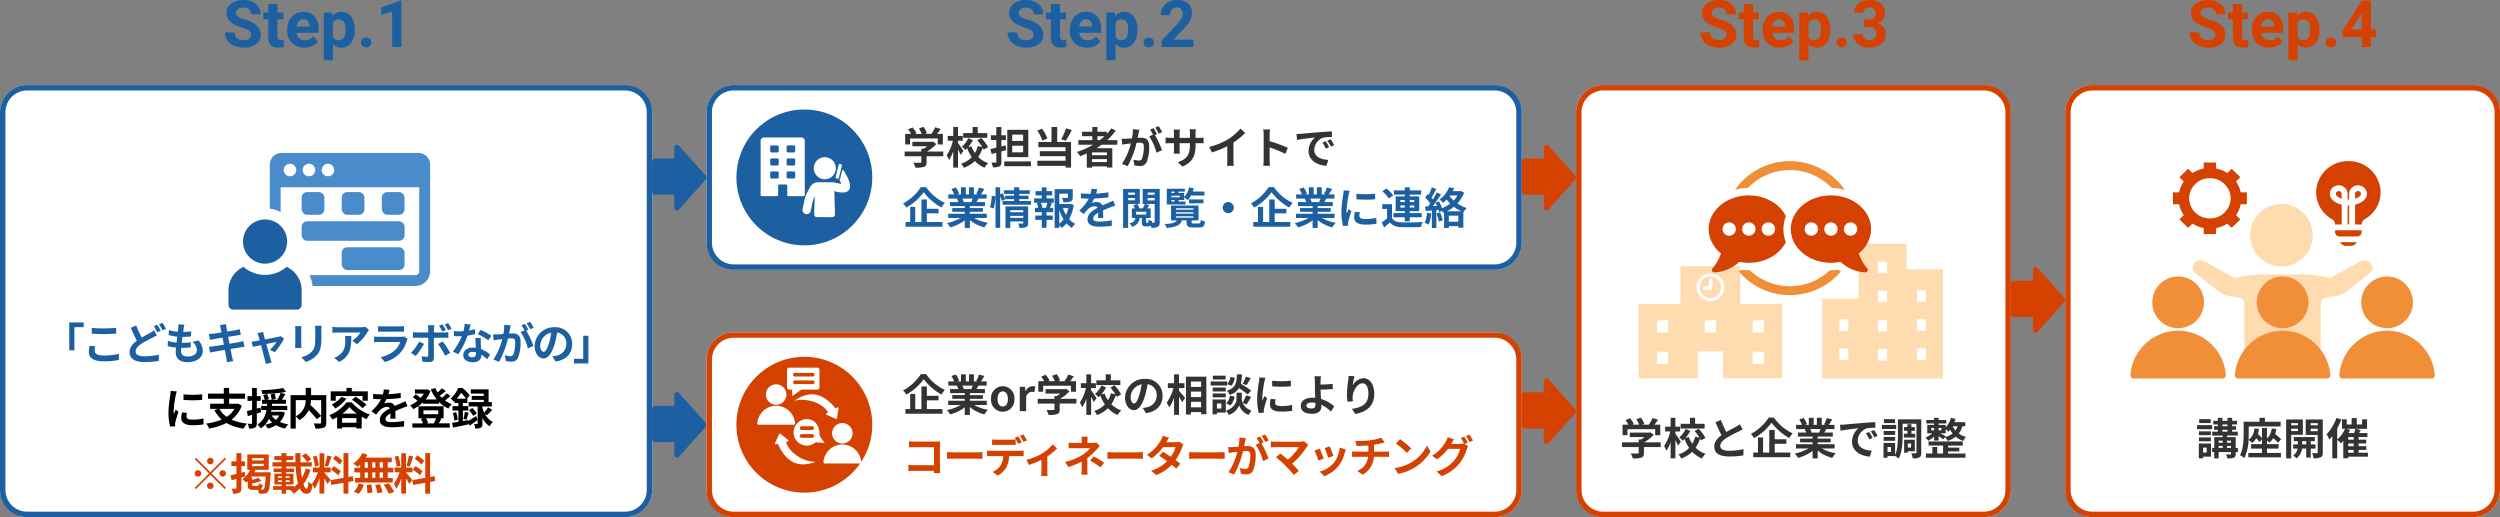 <svg xmlns="http://www.w3.org/2000/svg" xmlns:xlink="http://www.w3.org/1999/xlink" width="920" height="190.297" viewBox="0 0 920 190.297"><rect x="0" y="0" width="920" height="190.297" fill="#808080" stroke="none"/><defs><clipPath id="a"><rect width="84" height="76" transform="translate(0 0)" fill="#1c60a2" stroke="#707070" stroke-width="1"/></clipPath><clipPath id="b"><rect width="74.202" height="57.641" fill="#53afa8"/></clipPath><clipPath id="c"><rect width="59.764" height="49.306" fill="none"/></clipPath><clipPath id="d"><rect width="98.718" height="80" fill="none"/></clipPath><clipPath id="e"><rect width="111.998" height="37.552" fill="#f18e38"/></clipPath><clipPath id="f"><rect width="40.936" height="42" fill="#fff"/></clipPath><clipPath id="g"><rect width="13.908" height="14.873" fill="#fff"/></clipPath></defs><g transform="translate(-145 -1597.703)"><rect width="240" height="159" rx="10" transform="translate(145 1629)" fill="#fff"/><path d="M10,2a8.009,8.009,0,0,0-8,8V149a8.009,8.009,0,0,0,8,8H230a8.009,8.009,0,0,0,8-8V10a8.009,8.009,0,0,0-8-8H10m0-2H230a10,10,0,0,1,10,10V149a10,10,0,0,1-10,10H10A10,10,0,0,1,0,149V10A10,10,0,0,1,10,0Z" transform="translate(145 1629)" fill="#1c60a2"/><rect width="160" height="159" rx="10" transform="translate(725 1629)" fill="#fff"/><path d="M10,2a8.009,8.009,0,0,0-8,8V149a8.009,8.009,0,0,0,8,8H150a8.009,8.009,0,0,0,8-8V10a8.009,8.009,0,0,0-8-8H10m0-2H150a10,10,0,0,1,10,10V149a10,10,0,0,1-10,10H10A10,10,0,0,1,0,149V10A10,10,0,0,1,10,0Z" transform="translate(725 1629)" fill="#d54101"/><rect width="160" height="159" rx="10" transform="translate(905 1629)" fill="#fff"/><path d="M10,2a8.009,8.009,0,0,0-8,8V149a8.009,8.009,0,0,0,8,8H150a8.009,8.009,0,0,0,8-8V10a8.009,8.009,0,0,0-8-8H10m0-2H150a10,10,0,0,1,10,10V149a10,10,0,0,1-10,10H10A10,10,0,0,1,0,149V10A10,10,0,0,1,10,0Z" transform="translate(905 1629)" fill="#d54101"/><g transform="translate(-271 -1382)"><g transform="translate(495 3027)" clip-path="url(#a)"><g transform="translate(5.082 8.987)"><g clip-path="url(#b)"><path d="M119.085,0H68.7A4.3,4.3,0,0,0,64.4,4.311V20.48a11.64,11.64,0,0,1,3.98,1.3V12.619H119.4V43.486a1.48,1.48,0,0,1-1.486,1.487H79.037a13.356,13.356,0,0,1,1.09,3.981h37.785a5.477,5.477,0,0,0,5.483-5.468V4.311A4.314,4.314,0,0,0,119.085,0M71.82,8.589a2.3,2.3,0,1,1,2.3-2.3,2.3,2.3,0,0,1-2.3,2.3m6.986,0a2.3,2.3,0,0,1,0-4.608,2.3,2.3,0,1,1,0,4.608m7,0a2.3,2.3,0,1,1,2.3-2.3,2.3,2.3,0,0,1-2.3,2.3" transform="translate(-49.193 0)" fill="#4a8bcb"/><path d="M21.388,177.478a12.108,12.108,0,0,1-15.856,0A9.485,9.485,0,0,0,0,186.381V191.5a1.7,1.7,0,0,0,1.7,1.7H25.22a1.7,1.7,0,0,0,1.7-1.7v-5.119a9.485,9.485,0,0,0-5.533-8.9" transform="translate(0 -135.561)" fill="#1c60a2"/><path d="M30.7,119.918a8.13,8.13,0,1,0-8.13-8.131,8.131,8.131,0,0,0,8.13,8.131" transform="translate(-17.239 -79.175)" fill="#1c60a2"/><rect width="8.363" height="8.363" rx="2" transform="translate(26.921 14.4)" fill="#4a8bcb"/><rect width="23.128" height="8.363" rx="2" transform="translate(41.675 34.712)" fill="#4a8bcb"/><rect width="37.882" height="7.169" rx="2" transform="translate(26.921 25.153)" fill="#4a8bcb"/><rect width="8.363" height="8.363" rx="2" transform="translate(41.675 14.4)" fill="#4a8bcb"/><rect width="8.363" height="8.363" rx="2" transform="translate(56.43 14.4)" fill="#4a8bcb"/></g></g></g></g><path d="M17741.133,10670.282v-4.709H17734a1,1,0,0,1-1-1v-11.325a1,1,0,0,1,1-1h7.133v-4.046a1,1,0,0,1,1.746-.664l9.865,11.036a1,1,0,0,1,0,1.332l-9.865,11.041a.977.977,0,0,1-.738.337A1,1,0,0,1,17741.133,10670.282Z" transform="translate(-17347.996 -8905.2)" fill="#1c60a2"/><rect width="300" height="68" rx="10" transform="translate(405 1629)" fill="#fff"/><path d="M10,2a8.009,8.009,0,0,0-8,8V58a8.009,8.009,0,0,0,8,8H290a8.009,8.009,0,0,0,8-8V10a8.009,8.009,0,0,0-8-8H10m0-2H290a10,10,0,0,1,10,10V58a10,10,0,0,1-10,10H10A10,10,0,0,1,0,58V10A10,10,0,0,1,10,0Z" transform="translate(405 1629)" fill="#1c60a2"/><path d="M2.9,9.656H13.1v2.208h1.872V7.976H12.848c.432-.56.912-1.2,1.344-1.808l-2.064-.624a13.375,13.375,0,0,1-1.376,2.432H8.336l.768-.3a9.382,9.382,0,0,0-1.248-2.3l-1.68.608a11.165,11.165,0,0,1,1.008,2H4.672L5.248,7.7a8.72,8.72,0,0,0-1.456-2.1l-1.616.72a13.46,13.46,0,0,1,1.1,1.648H1.1v3.888H2.9Zm12.24,4.816H9.088A15.5,15.5,0,0,0,12.56,11.72l-1.2-.928-.416.1H3.76v1.648H9.184a10.823,10.823,0,0,1-1.232.88H7.04v1.056H.9v1.744H7.04V18.3c0,.224-.08.288-.416.288-.32.016-1.5.016-2.528-.032a8.494,8.494,0,0,1,.784,1.856,9.7,9.7,0,0,0,3.1-.3c.784-.272.992-.768.992-1.76V16.216h6.16Zm16.16-6.8h-3.5V5.448H25.92V7.672H22.464V9.416H31.3Zm-8.752,6.576c-.288-.448-1.552-2.352-2-2.944v-.816h1.744V8.728H20.544V5.448h-1.76v3.28H16.768v1.76H18.64a15.975,15.975,0,0,1-2.256,5.376,8.721,8.721,0,0,1,.864,1.728,12.969,12.969,0,0,0,1.536-3.2v5.984h1.76v-6.7c.368.72.752,1.488.96,2Zm9.04-1.408A14.753,14.753,0,0,0,29.1,9.5l-1.472.832a19.057,19.057,0,0,1,1.824,2.448l-1.648-.336A9.458,9.458,0,0,1,26.768,15a10.6,10.6,0,0,1-1.28-2.464l-1.216.336a12.232,12.232,0,0,0,1.76-2.608l-1.712-.7a9.084,9.084,0,0,1-2.368,3.12,7.833,7.833,0,0,1,1.3,1.2c.224-.192.464-.4.688-.624a15.026,15.026,0,0,0,1.664,3.28,9.177,9.177,0,0,1-3.888,2.384,7.67,7.67,0,0,1,.976,1.52,10.927,10.927,0,0,0,4.048-2.5,10.227,10.227,0,0,0,3.568,2.48,8.079,8.079,0,0,1,1.328-1.7,9.527,9.527,0,0,1-3.648-2.272,12.732,12.732,0,0,0,1.648-3.376,7.059,7.059,0,0,1,.352.688Zm12.928-2.272H40.5V8.232h4.016Zm0,4.192H40.5V12.344h4.016Zm1.9-8.288H38.672V16.52h7.744ZM38.064,12.2l-1.568.4V10.248h1.68V8.488H36.5V5.464H34.64V8.488H32.656v1.76H34.64v2.8c-.8.192-1.568.368-2.192.5l.5,1.824,1.7-.448v3.328c0,.224-.08.3-.3.3-.208,0-.88,0-1.5-.016a6.322,6.322,0,0,1,.528,1.728,5.152,5.152,0,0,0,2.432-.352c.528-.272.7-.736.7-1.664V14.44c.608-.16,1.2-.336,1.792-.5Zm-.5,5.888v1.776h9.824V18.088Zm22.72-12.16a22.92,22.92,0,0,1-1.744,4l1.664.576a36.056,36.056,0,0,0,2.208-3.952ZM53.44,9.672a14.686,14.686,0,0,0-1.968-3.6l-1.744.688A15.091,15.091,0,0,1,51.6,10.44Zm3.616-4.24h-2.1v5.536H50.112v1.9h10v1.472H50.656v1.84h9.456v1.664H49.744v1.888H60.112v.656h2.032V10.968H57.056Zm14.8,3.392h2.608a21.85,21.85,0,0,1-1.728,1.456h-.88Zm3.488,6.992h-5.5V14.792h5.5Zm-5.5,2.528V17.256h5.5v1.088Zm9.328-6.384V10.28H75.456a23.4,23.4,0,0,0,3.152-3.52l-1.632-.832A19.483,19.483,0,0,1,75.328,7.96V7.176H71.856V5.448H69.968V7.176h-3.76V8.824h3.76V10.28H64.832v1.68h5.44a28.349,28.349,0,0,1-5.936,2.656,10.354,10.354,0,0,1,1.152,1.568c.816-.3,1.648-.656,2.448-1.008v5.232h1.9v-.48h5.5v.416h2v-7.1H71.52c.656-.416,1.264-.832,1.888-1.28ZM87.28,6.472,84.9,6.232a16.284,16.284,0,0,1-.336,3.376c-.816.08-1.568.128-2.064.144a15.278,15.278,0,0,1-1.712,0l.192,2.176c.5-.08,1.328-.192,1.792-.272.288-.032.8-.1,1.376-.16a24.483,24.483,0,0,1-3.248,7.52l2.08.832a33.72,33.72,0,0,0,3.264-8.576c.464-.032.864-.064,1.12-.064.992,0,1.552.176,1.552,1.456a12.7,12.7,0,0,1-.656,4.432,1.173,1.173,0,0,1-1.2.688,9.245,9.245,0,0,1-1.952-.336l.336,2.112a10.514,10.514,0,0,0,1.92.224,2.543,2.543,0,0,0,2.624-1.472A15.676,15.676,0,0,0,90.9,12.44c0-2.3-1.2-3.056-2.9-3.056-.336,0-.8.032-1.344.064.112-.576.24-1.168.336-1.648C87.072,7.4,87.184,6.888,87.28,6.472ZM94.4,5.144l-1.28.512a18.1,18.1,0,0,1,1.3,2.208L95.68,7.32A21.284,21.284,0,0,0,94.4,5.144Zm-1.9.72-1.264.528A17.69,17.69,0,0,1,92.32,8.28L90.88,8.9a17.994,17.994,0,0,1,2.688,6l2.032-.928a29.034,29.034,0,0,0-2.608-5.584l.784-.336C93.472,7.464,92.9,6.456,92.5,5.864Zm15.472,6.064V11.4h1.184c.848,0,1.408.016,1.76.048V9.32a9.481,9.481,0,0,1-1.76.112h-1.184V7.752a10.08,10.08,0,0,1,.112-1.488h-2.288a10.559,10.559,0,0,1,.1,1.488v1.68H102.1V7.848a9.778,9.778,0,0,1,.1-1.44H99.92c.048.48.1.976.1,1.44V9.432h-1.36a10.393,10.393,0,0,1-1.728-.144v2.176c.352-.032.928-.064,1.728-.064h1.36v2.176a12.939,12.939,0,0,1-.1,1.68h2.24c-.016-.32-.064-.976-.064-1.68V11.4h3.792v.608c0,3.936-1.36,5.312-4.448,6.384l1.712,1.616C107.008,18.312,107.968,15.9,107.968,11.928Zm5.024.848L114,14.792a32.06,32.06,0,0,0,5.648-2.3v5.12a17.92,17.92,0,0,1-.112,2.1h2.528a11,11,0,0,1-.144-2.1V11.144a29.347,29.347,0,0,0,4.3-3.472L124.5,6.024a20.512,20.512,0,0,1-4.512,3.888A25.728,25.728,0,0,1,112.992,12.776Zm20.032,4.688a17.572,17.572,0,0,1-.16,2.24h2.5c-.064-.656-.144-1.776-.144-2.24V12.936a46.215,46.215,0,0,1,5.776,2.384l.912-2.208a52.257,52.257,0,0,0-6.688-2.48V8.264a17.4,17.4,0,0,1,.144-1.92h-2.5a11.107,11.107,0,0,1,.16,1.92Zm12.08-9.44.208,2.192c1.856-.4,5.12-.752,6.624-.912a6.4,6.4,0,0,0-2.384,4.944c0,3.472,3.168,5.264,6.528,5.488l.752-2.192c-2.72-.144-5.184-1.088-5.184-3.728a4.862,4.862,0,0,1,3.392-4.48,16.622,16.622,0,0,1,3.088-.224l-.016-2.048c-1.136.048-2.88.144-4.528.288-2.928.24-5.568.48-6.912.592C146.368,7.976,145.744,8.008,145.1,8.024ZM155.84,10.68l-1.184.5A12.346,12.346,0,0,1,155.9,13.4l1.216-.544A19.858,19.858,0,0,0,155.84,10.68Zm1.792-.736-1.168.544a14.077,14.077,0,0,1,1.312,2.16l1.2-.576A23.934,23.934,0,0,0,157.632,9.944Z" transform="translate(477 1639)" fill="#333"/><path d="M17741.133,10670.282v-4.709H17734a1,1,0,0,1-1-1v-11.325a1,1,0,0,1,1-1h7.133v-4.046a1,1,0,0,1,1.746-.664l9.865,11.036a1,1,0,0,1,0,1.332l-9.865,11.041a.977.977,0,0,1-.738.337A1,1,0,0,1,17741.133,10670.282Z" transform="translate(-17028 -8996.199)" fill="#d54101"/><path d="M17741.133,10670.282v-4.709H17734a1,1,0,0,1-1-1v-11.325a1,1,0,0,1,1-1h7.133v-4.046a1,1,0,0,1,1.746-.664l9.865,11.036a1,1,0,0,1,0,1.332l-9.865,11.041a.977.977,0,0,1-.738.337A1,1,0,0,1,17741.133,10670.282Z" transform="translate(-16847.996 -8951.2)" fill="#d54101"/><path d="M2.9-9.344H13.1v2.208h1.872v-3.888H12.848c.432-.56.912-1.2,1.344-1.808l-2.064-.624a13.375,13.375,0,0,1-1.376,2.432H8.336l.768-.3a9.382,9.382,0,0,0-1.248-2.3l-1.68.608a11.165,11.165,0,0,1,1.008,2H4.672l.576-.272a8.72,8.72,0,0,0-1.456-2.1l-1.616.72a13.46,13.46,0,0,1,1.1,1.648H1.1v3.888H2.9Zm12.24,4.816H9.088A15.5,15.5,0,0,0,12.56-7.28l-1.2-.928-.416.1H3.76v1.648H9.184a10.823,10.823,0,0,1-1.232.88H7.04v1.056H.9v1.744H7.04V-.7c0,.224-.08.288-.416.288C6.3-.4,5.12-.4,4.1-.448A8.494,8.494,0,0,1,4.88,1.408a9.7,9.7,0,0,0,3.1-.3c.784-.272.992-.768.992-1.76V-2.784h6.16Zm16.16-6.8h-3.5v-2.224H25.92v2.224H22.464v1.744H31.3ZM22.544-4.752c-.288-.448-1.552-2.352-2-2.944v-.816h1.744v-1.76H20.544v-3.28h-1.76v3.28H16.768v1.76H18.64a15.975,15.975,0,0,1-2.256,5.376,8.721,8.721,0,0,1,.864,1.728,12.969,12.969,0,0,0,1.536-3.2V1.376h1.76v-6.7c.368.72.752,1.488.96,2Zm9.04-1.408A14.753,14.753,0,0,0,29.1-9.5l-1.472.832a19.057,19.057,0,0,1,1.824,2.448L27.808-6.56A9.458,9.458,0,0,1,26.768-4a10.6,10.6,0,0,1-1.28-2.464l-1.216.336a12.232,12.232,0,0,0,1.76-2.608l-1.712-.7a9.084,9.084,0,0,1-2.368,3.12,7.833,7.833,0,0,1,1.3,1.2c.224-.192.464-.4.688-.624A15.026,15.026,0,0,0,25.6-2.464,9.177,9.177,0,0,1,21.712-.08a7.67,7.67,0,0,1,.976,1.52,10.927,10.927,0,0,0,4.048-2.5A10.227,10.227,0,0,0,30.3,1.424a8.079,8.079,0,0,1,1.328-1.7,9.527,9.527,0,0,1-3.648-2.272A12.732,12.732,0,0,0,29.632-5.92a7.059,7.059,0,0,1,.352.688Zm5.7-6.592-2,.816c.72,1.7,1.488,3.408,2.224,4.768C35.968-6.032,34.848-4.7,34.848-2.944c0,2.752,2.416,3.632,5.6,3.632a29.715,29.715,0,0,0,5.136-.4l.032-2.3a24.7,24.7,0,0,1-5.232.592c-2.224,0-3.328-.608-3.328-1.76,0-1.12.9-2.032,2.224-2.912a47.36,47.36,0,0,1,4.464-2.368c.592-.3,1.1-.576,1.584-.864l-1.1-1.856a10,10,0,0,1-1.488.976c-.752.432-2.144,1.12-3.456,1.888A38.006,38.006,0,0,1,37.28-12.752Zm17.584-.864a17.642,17.642,0,0,1-6.544,6,8.017,8.017,0,0,1,1.2,1.536,19.823,19.823,0,0,0,6.4-5.664A21.417,21.417,0,0,0,62.448-6.1a10.376,10.376,0,0,1,1.28-1.712,17.011,17.011,0,0,1-6.912-5.808Zm2.224,9.648h4.288v-1.68H57.088V-9.072h-2v8.3H52.816V-6.32H50.944V-.768H49.2V.96H62.816V-.768H57.088Zm16.88-5.424c-.176.432-.368.9-.56,1.28H70.416l.272-.048a8.6,8.6,0,0,0-.544-1.232Zm5.168,7.136V-3.824H72.912v-.7h4.8V-5.9h-4.8v-.72h5.552V-8.112H75.328c.24-.384.5-.816.752-1.28h3.008v-1.552h-2.08c.368-.56.8-1.28,1.248-2.016l-2-.48a12.888,12.888,0,0,1-1.008,2.32l.576.176H74.4v-2.608H72.608v2.608H71.424v-2.608H69.648v2.608H68.192l.784-.288a12.107,12.107,0,0,0-1.216-2.256l-1.632.56a14.341,14.341,0,0,1,.992,1.984H64.976v1.552H68.32l-.192.032a7.19,7.19,0,0,1,.544,1.248h-3.04v1.488H71.04v.72H66.432v1.376H71.04v.7H64.928v1.568H69.52A16.81,16.81,0,0,1,64.464-.384,8.875,8.875,0,0,1,65.68,1.2a15.177,15.177,0,0,0,5.36-2.592V1.392h1.872v-2.88a13.657,13.657,0,0,0,5.376,2.7,8.95,8.95,0,0,1,1.28-1.728A14.294,14.294,0,0,1,74.5-2.256Zm1.968-8.72.208,2.192c1.856-.4,5.12-.752,6.624-.912a6.4,6.4,0,0,0-2.384,4.944C85.552-1.28,88.72.512,92.08.736l.752-2.192c-2.72-.144-5.184-1.088-5.184-3.728a4.862,4.862,0,0,1,3.392-4.48,16.622,16.622,0,0,1,3.088-.224l-.016-2.048c-1.136.048-2.88.144-4.528.288-2.928.24-5.568.48-6.912.592C82.368-11.024,81.744-10.992,81.1-10.976ZM91.84-8.32l-1.184.5A12.345,12.345,0,0,1,91.9-5.6l1.216-.544A19.859,19.859,0,0,0,91.84-8.32Zm1.792-.736-1.168.544a14.076,14.076,0,0,1,1.312,2.16l1.2-.576A23.934,23.934,0,0,0,93.632-9.056Zm7.744-4h-4.1v1.44h4.1Zm.432,2.144h-5.28v1.5h5.28Zm-.384,2.224h-4.24v1.456h4.24Zm-4.24,3.616h4.24V-6.5h-4.24Zm7.44-2.608v1.392h4.16V-7.68h-1.376V-8.768h1.264v-1.376h-1.264v-1.04H105.92v1.04h-1.232v1.376h1.232V-7.68ZM107.28-4.1v1.5h-1.216V-4.1Zm1.376,2.864v-4.24H104.72V-.688h1.344v-.544ZM99.872-.96H98.608V-2.8h1.264Zm11.152-12.016h-8.592v5.952c0,2.208-.08,5.1-1.04,7.184V-4.288H97.136V1.168h1.472V.528h2.784a5.975,5.975,0,0,1,1.328.944c1.248-2.3,1.44-5.952,1.44-8.5V-11.36h5.1V-.768c0,.24-.064.3-.288.3-.24,0-.976.016-1.632-.016a6.6,6.6,0,0,1,.528,1.856,5.1,5.1,0,0,0,2.464-.352c.544-.3.688-.848.688-1.776ZM120.9-1.184h4.128V-2.576H120.9v-.752H126.3v-1.5H113.7v1.5h5.344V-.4h-2.128V-2.8h-1.824V-.4h-2.336V1.152H127.3V-.4h-6.4Zm-.864-5.584c-.32-.192-1.328-.7-2.016-1.056h2V-9.44a9.049,9.049,0,0,1,.9,1.024,8.081,8.081,0,0,0,.72-.752,9.155,9.155,0,0,0,.928,1.392,8.022,8.022,0,0,1-2.8,1.36ZM114.7-9.808h1.04v.864H114.7Zm3.744,0v.864h-1.04v-.864Zm5.9-.624A5.379,5.379,0,0,1,123.6-8.88a7.03,7.03,0,0,1-1.024-1.552Zm2.864,0v-1.5h-3.984c.16-.4.3-.8.432-1.216l-1.7-.384a7.871,7.871,0,0,1-1.952,3.488v-.88h-2.608v-.544h2.832v-1.264h-2.832v-.816h-1.664v.816H112.88v1.264h2.864v.544h-2.512v3.1h1.84a9.364,9.364,0,0,1-2.512,1.552,7.449,7.449,0,0,1,1.056,1.184,10.015,10.015,0,0,0,2.128-1.6v1.52h1.664V-6.816c.624.416,1.328.912,1.712,1.216l.608-.784a6.838,6.838,0,0,1,1.056,1.344A9.535,9.535,0,0,0,123.7-6.608a8.252,8.252,0,0,0,2.752,1.568A6.035,6.035,0,0,1,127.5-6.512a7.649,7.649,0,0,1-2.672-1.248,8.04,8.04,0,0,0,1.328-2.672Z" transform="translate(741 1765)" fill="#333"/><path d="M5.552-13.056H1.312v1.44h4.24Zm.512,2.208H.528v1.5H6.064ZM5.6-8.56H1.216v1.424H5.6ZM1.216-4.9H5.6v-1.44H1.216Zm2.848,2.32V-.752H2.736V-2.576Zm1.584-1.5H1.168V1.376H2.736V.752H5.648ZM11.52-2.448V-3.2h1.488v.752ZM8.448-3.2h1.5v.752h-1.5Zm1.5-1.92v.752h-1.5V-5.12Zm3.056,0v.752H11.52V-5.12ZM9.856-9.136h1.856v.688H9.856Zm0-1.952h1.856v.64H9.856Zm5.68,8.64h-.8V-6.432H11.52v-.576H15.5v-1.44h-2.08v-.688H14.88v-1.312H13.424v-.64h1.792v-1.344H13.424v-1.12H11.712v1.12H9.856v-1.12H8.16v1.12H6.5v1.344H8.16v.64H6.784v1.312H8.16v.688H6.08v1.44H9.952v.576h-3.1v3.984h-.8v1.5h.8V1.392h1.6V-.944h4.56V-.3c0,.192-.064.24-.272.256-.192,0-.9,0-1.52-.032a5.357,5.357,0,0,1,.432,1.472,6.349,6.349,0,0,0,2.384-.256c.544-.24.7-.624.7-1.424V-.944h.8Zm10.72.24h4.256V-3.856H26.256V-5.2a7.147,7.147,0,0,1,.848.784,5.944,5.944,0,0,0,1.44-1.648,21.94,21.94,0,0,1,1.808,1.712l1.1-1.312a27.979,27.979,0,0,0-2.208-1.92,10.332,10.332,0,0,0,.432-1.84l-1.7-.192a5.791,5.791,0,0,1-1.728,3.7v-3.9h-1.84V-6.1a18.6,18.6,0,0,0-1.488-1.472,11.016,11.016,0,0,0,.384-1.92l-1.728-.128a5.357,5.357,0,0,1-2.112,4.192c.048-.848.064-1.632.064-2.32v-2.608H31.264V-12.1H25.488v-1.44H23.5v1.44h-5.84V-7.76c0,2.336-.1,5.68-1.344,7.968a7.407,7.407,0,0,1,1.616,1.056,17.1,17.1,0,0,0,1.536-6.688A10.74,10.74,0,0,1,20.848-4.3a5.992,5.992,0,0,0,1.44-1.712A11.9,11.9,0,0,1,23.5-4.624l.912-1.088v1.856H20.4v1.648h4.016V-.624H19.392V1.008H31.376V-.624h-5.12Zm11.408-9.376v.816H35.152v-.816ZM35.152-8.656V-9.52h2.512v.864Zm4.3,1.376v-5.664H33.3V1.392h1.856V-7.28ZM39.2-3.76v-1.2h1.488v1.2Zm4.912,1.552V-3.76h-1.76v-1.2h1.5v-1.5H36.128v1.5h1.456v1.2H35.9v1.552H37.52a3.749,3.749,0,0,1-1.632,2.5A7.2,7.2,0,0,1,37.1,1.376a5.212,5.212,0,0,0,2.048-3.584h1.536v3.3h1.664v-3.3ZM42.32-8.624v-.9h2.592v.9Zm2.592-2.96v.816H42.32v-.816Zm1.872-1.36H40.512v5.7h4.4v6.4c0,.224-.08.32-.336.32-.24.016-1.024.016-1.744-.016a6.766,6.766,0,0,1,.576,1.888A5.687,5.687,0,0,0,46.032.976c.576-.3.752-.832.752-1.808Zm9.36,11.216H58.16V-.7H56.144Zm-.672-7.76h3.3A12.056,12.056,0,0,1,58.3-7.92H56.256a11.394,11.394,0,0,0,.56-1.184Zm2.688,4H56.144v-.96H58.16Zm0,2.384H56.144V-4.1H58.16ZM63.408-.7h-3.44V-1.728h2.816V-3.1H59.968V-4.1h2.816V-5.488H59.968v-.96h3.248V-7.92H60.144l.592-1.152-1.824-.416h4.16v-3.5H61.248v1.9H59.3v-2.368H57.408v2.368H55.6v-1.9H53.856v3.5h1.12a10.808,10.808,0,0,1-2.88,3.9V-9.632a25.5,25.5,0,0,0,1.536-3.3L51.824-13.5a17,17,0,0,1-3.632,6A12.053,12.053,0,0,1,49.2-5.536a14.7,14.7,0,0,0,1.088-1.28V1.36H52.1V-5.456a12.933,12.933,0,0,1,1.344,1.28,12.046,12.046,0,0,0,.88-.912V1.344h1.824V.768h7.264Z" transform="translate(953 1765)" fill="#333"/><path d="M10.371-4.477a1.8,1.8,0,0,0-.7-1.529A9.222,9.222,0,0,0,7.137-7.131,17.944,17.944,0,0,1,4.242-8.3q-2.906-1.57-2.906-4.23a4.12,4.12,0,0,1,.779-2.467,5.083,5.083,0,0,1,2.238-1.693A8.425,8.425,0,0,1,7.629-17.3a7.668,7.668,0,0,1,3.258.662,5.187,5.187,0,0,1,2.221,1.869,4.891,4.891,0,0,1,.791,2.742H10.383a2.3,2.3,0,0,0-.738-1.822A3.035,3.035,0,0,0,7.57-14.5a3.242,3.242,0,0,0-2,.545,1.719,1.719,0,0,0-.715,1.436,1.646,1.646,0,0,0,.838,1.395,9.466,9.466,0,0,0,2.467,1.055,10.658,10.658,0,0,1,4.371,2.238A4.458,4.458,0,0,1,13.9-4.5a4.106,4.106,0,0,1-1.676,3.475A7.336,7.336,0,0,1,7.711.234,8.712,8.712,0,0,1,4.125-.486,5.674,5.674,0,0,1,1.658-2.461a5.057,5.057,0,0,1-.85-2.906H4.336q0,2.824,3.375,2.824a3.283,3.283,0,0,0,1.957-.51A1.658,1.658,0,0,0,10.371-4.477ZM20.109-15.8v3.117h2.168V-10.2H20.109v6.328a1.511,1.511,0,0,0,.27,1.008,1.354,1.354,0,0,0,1.031.3,5.4,5.4,0,0,0,1-.082V-.07a6.972,6.972,0,0,1-2.051.3q-3.562,0-3.633-3.6V-10.2H14.871V-12.68h1.852V-15.8ZM30,.234a6.225,6.225,0,0,1-4.541-1.711,6.082,6.082,0,0,1-1.752-4.559v-.328a7.66,7.66,0,0,1,.738-3.416,5.418,5.418,0,0,1,2.092-2.32,5.871,5.871,0,0,1,3.088-.814,5.262,5.262,0,0,1,4.1,1.641,6.667,6.667,0,0,1,1.494,4.652v1.383H27.141a3.146,3.146,0,0,0,.99,1.992,2.993,2.993,0,0,0,2.092.75,3.656,3.656,0,0,0,3.059-1.418l1.664,1.863A5.084,5.084,0,0,1,32.883-.369,6.767,6.767,0,0,1,30,.234Zm-.387-10.418a2.116,2.116,0,0,0-1.635.683,3.535,3.535,0,0,0-.8,1.954h4.711v-.271a2.521,2.521,0,0,0-.609-1.748A2.183,2.183,0,0,0,29.613-10.184ZM48.551-6.223a7.6,7.6,0,0,1-1.33,4.693A4.264,4.264,0,0,1,43.629.234,3.95,3.95,0,0,1,40.523-1.1V4.875H37.137V-12.68h3.141l.117,1.242a3.98,3.98,0,0,1,3.211-1.477A4.294,4.294,0,0,1,47.25-11.18a7.811,7.811,0,0,1,1.3,4.781Zm-3.387-.246a4.99,4.99,0,0,0-.627-2.73,2.042,2.042,0,0,0-1.822-.961,2.218,2.218,0,0,0-2.191,1.219V-3.75A2.255,2.255,0,0,0,42.738-2.5Q45.164-2.5,45.164-6.469Zm5.66,4.8a1.7,1.7,0,0,1,.545-1.312,1.934,1.934,0,0,1,1.365-.5,1.949,1.949,0,0,1,1.377.5,1.7,1.7,0,0,1,.545,1.313,1.682,1.682,0,0,1-.539,1.295,1.958,1.958,0,0,1-1.383.5,1.941,1.941,0,0,1-1.371-.5A1.682,1.682,0,0,1,50.824-1.664ZM65.707,0H62.32V-13.055L58.277-11.8v-2.754l7.066-2.531h.363Z" transform="translate(227 1615)" fill="#1c60a2"/><path d="M10.371-4.477a1.8,1.8,0,0,0-.7-1.529A9.222,9.222,0,0,0,7.137-7.131,17.944,17.944,0,0,1,4.242-8.3q-2.906-1.57-2.906-4.23a4.12,4.12,0,0,1,.779-2.467,5.083,5.083,0,0,1,2.238-1.693A8.425,8.425,0,0,1,7.629-17.3a7.668,7.668,0,0,1,3.258.662,5.187,5.187,0,0,1,2.221,1.869,4.891,4.891,0,0,1,.791,2.742H10.383a2.3,2.3,0,0,0-.738-1.822A3.035,3.035,0,0,0,7.57-14.5a3.242,3.242,0,0,0-2,.545,1.719,1.719,0,0,0-.715,1.436,1.646,1.646,0,0,0,.838,1.395,9.466,9.466,0,0,0,2.467,1.055,10.658,10.658,0,0,1,4.371,2.238A4.458,4.458,0,0,1,13.9-4.5a4.106,4.106,0,0,1-1.676,3.475A7.336,7.336,0,0,1,7.711.234,8.712,8.712,0,0,1,4.125-.486,5.674,5.674,0,0,1,1.658-2.461a5.057,5.057,0,0,1-.85-2.906H4.336q0,2.824,3.375,2.824a3.283,3.283,0,0,0,1.957-.51A1.658,1.658,0,0,0,10.371-4.477ZM20.109-15.8v3.117h2.168V-10.2H20.109v6.328a1.511,1.511,0,0,0,.27,1.008,1.354,1.354,0,0,0,1.031.3,5.4,5.4,0,0,0,1-.082V-.07a6.972,6.972,0,0,1-2.051.3q-3.562,0-3.633-3.6V-10.2H14.871V-12.68h1.852V-15.8ZM30,.234a6.225,6.225,0,0,1-4.541-1.711,6.082,6.082,0,0,1-1.752-4.559v-.328a7.66,7.66,0,0,1,.738-3.416,5.418,5.418,0,0,1,2.092-2.32,5.871,5.871,0,0,1,3.088-.814,5.262,5.262,0,0,1,4.1,1.641,6.667,6.667,0,0,1,1.494,4.652v1.383H27.141a3.146,3.146,0,0,0,.99,1.992,2.993,2.993,0,0,0,2.092.75,3.656,3.656,0,0,0,3.059-1.418l1.664,1.863A5.084,5.084,0,0,1,32.883-.369,6.767,6.767,0,0,1,30,.234Zm-.387-10.418a2.116,2.116,0,0,0-1.635.683,3.535,3.535,0,0,0-.8,1.954h4.711v-.271a2.521,2.521,0,0,0-.609-1.748A2.183,2.183,0,0,0,29.613-10.184ZM48.551-6.223a7.6,7.6,0,0,1-1.33,4.693A4.264,4.264,0,0,1,43.629.234,3.95,3.95,0,0,1,40.523-1.1V4.875H37.137V-12.68h3.141l.117,1.242a3.98,3.98,0,0,1,3.211-1.477A4.294,4.294,0,0,1,47.25-11.18a7.811,7.811,0,0,1,1.3,4.781Zm-3.387-.246a4.99,4.99,0,0,0-.627-2.73,2.042,2.042,0,0,0-1.822-.961,2.218,2.218,0,0,0-2.191,1.219V-3.75A2.255,2.255,0,0,0,42.738-2.5Q45.164-2.5,45.164-6.469Zm5.66,4.8a1.7,1.7,0,0,1,.545-1.312,1.934,1.934,0,0,1,1.365-.5,1.949,1.949,0,0,1,1.377.5,1.7,1.7,0,0,1,.545,1.313,1.682,1.682,0,0,1-.539,1.295,1.958,1.958,0,0,1-1.383.5,1.941,1.941,0,0,1-1.371-.5A1.682,1.682,0,0,1,50.824-1.664ZM69.176,0H57.48V-2.32L63-8.2a13.617,13.617,0,0,0,1.682-2.168,3.483,3.483,0,0,0,.545-1.758,2.606,2.606,0,0,0-.574-1.787,2.073,2.073,0,0,0-1.641-.65,2.236,2.236,0,0,0-1.811.791,3.133,3.133,0,0,0-.662,2.08h-3.4a5.594,5.594,0,0,1,.744-2.848,5.245,5.245,0,0,1,2.1-2.021A6.394,6.394,0,0,1,63.07-17.3a6.054,6.054,0,0,1,4.1,1.266,4.478,4.478,0,0,1,1.459,3.574,5.737,5.737,0,0,1-.656,2.578,14.327,14.327,0,0,1-2.25,3.059L61.84-2.73h7.336Z" transform="translate(515 1615)" fill="#1c60a2"/><path d="M10.371-4.477a1.8,1.8,0,0,0-.7-1.529A9.222,9.222,0,0,0,7.137-7.131,17.944,17.944,0,0,1,4.242-8.3q-2.906-1.57-2.906-4.23a4.12,4.12,0,0,1,.779-2.467,5.083,5.083,0,0,1,2.238-1.693A8.425,8.425,0,0,1,7.629-17.3a7.668,7.668,0,0,1,3.258.662,5.187,5.187,0,0,1,2.221,1.869,4.891,4.891,0,0,1,.791,2.742H10.383a2.3,2.3,0,0,0-.738-1.822A3.035,3.035,0,0,0,7.57-14.5a3.242,3.242,0,0,0-2,.545,1.719,1.719,0,0,0-.715,1.436,1.646,1.646,0,0,0,.838,1.395,9.466,9.466,0,0,0,2.467,1.055,10.658,10.658,0,0,1,4.371,2.238A4.458,4.458,0,0,1,13.9-4.5a4.106,4.106,0,0,1-1.676,3.475A7.336,7.336,0,0,1,7.711.234,8.712,8.712,0,0,1,4.125-.486,5.674,5.674,0,0,1,1.658-2.461a5.057,5.057,0,0,1-.85-2.906H4.336q0,2.824,3.375,2.824a3.283,3.283,0,0,0,1.957-.51A1.658,1.658,0,0,0,10.371-4.477ZM20.109-15.8v3.117h2.168V-10.2H20.109v6.328a1.511,1.511,0,0,0,.27,1.008,1.354,1.354,0,0,0,1.031.3,5.4,5.4,0,0,0,1-.082V-.07a6.972,6.972,0,0,1-2.051.3q-3.562,0-3.633-3.6V-10.2H14.871V-12.68h1.852V-15.8ZM30,.234a6.225,6.225,0,0,1-4.541-1.711,6.082,6.082,0,0,1-1.752-4.559v-.328a7.66,7.66,0,0,1,.738-3.416,5.418,5.418,0,0,1,2.092-2.32,5.871,5.871,0,0,1,3.088-.814,5.262,5.262,0,0,1,4.1,1.641,6.667,6.667,0,0,1,1.494,4.652v1.383H27.141a3.146,3.146,0,0,0,.99,1.992,2.993,2.993,0,0,0,2.092.75,3.656,3.656,0,0,0,3.059-1.418l1.664,1.863A5.084,5.084,0,0,1,32.883-.369,6.767,6.767,0,0,1,30,.234Zm-.387-10.418a2.116,2.116,0,0,0-1.635.683,3.535,3.535,0,0,0-.8,1.954h4.711v-.271a2.521,2.521,0,0,0-.609-1.748A2.183,2.183,0,0,0,29.613-10.184ZM48.551-6.223a7.6,7.6,0,0,1-1.33,4.693A4.264,4.264,0,0,1,43.629.234,3.95,3.95,0,0,1,40.523-1.1V4.875H37.137V-12.68h3.141l.117,1.242a3.98,3.98,0,0,1,3.211-1.477A4.294,4.294,0,0,1,47.25-11.18a7.811,7.811,0,0,1,1.3,4.781Zm-3.387-.246a4.99,4.99,0,0,0-.627-2.73,2.042,2.042,0,0,0-1.822-.961,2.218,2.218,0,0,0-2.191,1.219V-3.75A2.255,2.255,0,0,0,42.738-2.5Q45.164-2.5,45.164-6.469Zm5.66,4.8a1.7,1.7,0,0,1,.545-1.312,1.934,1.934,0,0,1,1.365-.5,1.949,1.949,0,0,1,1.377.5,1.7,1.7,0,0,1,.545,1.313,1.682,1.682,0,0,1-.539,1.295,1.958,1.958,0,0,1-1.383.5,1.941,1.941,0,0,1-1.371-.5A1.682,1.682,0,0,1,50.824-1.664Zm10.1-8.367h1.8a2.543,2.543,0,0,0,1.91-.645,2.362,2.362,0,0,0,.621-1.711,2.088,2.088,0,0,0-.615-1.605,2.384,2.384,0,0,0-1.693-.574,2.5,2.5,0,0,0-1.629.533,1.7,1.7,0,0,0-.656,1.389H57.281a4.165,4.165,0,0,1,.721-2.4A4.8,4.8,0,0,1,60.018-16.7a6.727,6.727,0,0,1,2.854-.6A6.38,6.38,0,0,1,67.113-16a4.418,4.418,0,0,1,1.535,3.568,3.59,3.59,0,0,1-.715,2.156,4.644,4.644,0,0,1-1.875,1.512,4.24,4.24,0,0,1,2.15,1.547,4.2,4.2,0,0,1,.709,2.438A4.491,4.491,0,0,1,67.26-1.137,6.667,6.667,0,0,1,62.871.234a6.322,6.322,0,0,1-4.178-1.348A4.4,4.4,0,0,1,57.07-4.676h3.387a1.962,1.962,0,0,0,.721,1.57,2.656,2.656,0,0,0,1.775.609,2.668,2.668,0,0,0,1.893-.639,2.2,2.2,0,0,0,.686-1.693q0-2.555-2.812-2.555H60.926Z" transform="translate(770 1615)" fill="#d54101"/><path d="M10.371-4.477a1.8,1.8,0,0,0-.7-1.529A9.222,9.222,0,0,0,7.137-7.131,17.944,17.944,0,0,1,4.242-8.3q-2.906-1.57-2.906-4.23a4.12,4.12,0,0,1,.779-2.467,5.083,5.083,0,0,1,2.238-1.693A8.425,8.425,0,0,1,7.629-17.3a7.668,7.668,0,0,1,3.258.662,5.187,5.187,0,0,1,2.221,1.869,4.891,4.891,0,0,1,.791,2.742H10.383a2.3,2.3,0,0,0-.738-1.822A3.035,3.035,0,0,0,7.57-14.5a3.242,3.242,0,0,0-2,.545,1.719,1.719,0,0,0-.715,1.436,1.646,1.646,0,0,0,.838,1.395,9.466,9.466,0,0,0,2.467,1.055,10.658,10.658,0,0,1,4.371,2.238A4.458,4.458,0,0,1,13.9-4.5a4.106,4.106,0,0,1-1.676,3.475A7.336,7.336,0,0,1,7.711.234,8.712,8.712,0,0,1,4.125-.486,5.674,5.674,0,0,1,1.658-2.461a5.057,5.057,0,0,1-.85-2.906H4.336q0,2.824,3.375,2.824a3.283,3.283,0,0,0,1.957-.51A1.658,1.658,0,0,0,10.371-4.477ZM20.109-15.8v3.117h2.168V-10.2H20.109v6.328a1.511,1.511,0,0,0,.27,1.008,1.354,1.354,0,0,0,1.031.3,5.4,5.4,0,0,0,1-.082V-.07a6.972,6.972,0,0,1-2.051.3q-3.562,0-3.633-3.6V-10.2H14.871V-12.68h1.852V-15.8ZM30,.234a6.225,6.225,0,0,1-4.541-1.711,6.082,6.082,0,0,1-1.752-4.559v-.328a7.66,7.66,0,0,1,.738-3.416,5.418,5.418,0,0,1,2.092-2.32,5.871,5.871,0,0,1,3.088-.814,5.262,5.262,0,0,1,4.1,1.641,6.667,6.667,0,0,1,1.494,4.652v1.383H27.141a3.146,3.146,0,0,0,.99,1.992,2.993,2.993,0,0,0,2.092.75,3.656,3.656,0,0,0,3.059-1.418l1.664,1.863A5.084,5.084,0,0,1,32.883-.369,6.767,6.767,0,0,1,30,.234Zm-.387-10.418a2.116,2.116,0,0,0-1.635.683,3.535,3.535,0,0,0-.8,1.954h4.711v-.271a2.521,2.521,0,0,0-.609-1.748A2.183,2.183,0,0,0,29.613-10.184ZM48.551-6.223a7.6,7.6,0,0,1-1.33,4.693A4.264,4.264,0,0,1,43.629.234,3.95,3.95,0,0,1,40.523-1.1V4.875H37.137V-12.68h3.141l.117,1.242a3.98,3.98,0,0,1,3.211-1.477A4.294,4.294,0,0,1,47.25-11.18a7.811,7.811,0,0,1,1.3,4.781Zm-3.387-.246a4.99,4.99,0,0,0-.627-2.73,2.042,2.042,0,0,0-1.822-.961,2.218,2.218,0,0,0-2.191,1.219V-3.75A2.255,2.255,0,0,0,42.738-2.5Q45.164-2.5,45.164-6.469Zm5.66,4.8a1.7,1.7,0,0,1,.545-1.312,1.934,1.934,0,0,1,1.365-.5,1.949,1.949,0,0,1,1.377.5,1.7,1.7,0,0,1,.545,1.313,1.682,1.682,0,0,1-.539,1.295,1.958,1.958,0,0,1-1.383.5,1.941,1.941,0,0,1-1.371-.5A1.682,1.682,0,0,1,50.824-1.664ZM67.5-6.422h1.934v2.73H67.5V0H64.113V-3.691h-7l-.152-2.133,7.113-11.238H67.5Zm-7.16,0h3.773v-6.023l-.223.387Z" transform="translate(950 1615)" fill="#d54101"/><g transform="translate(-195 -1363.125)"><g transform="translate(943 3050.529)"><g transform="translate(0 8.276)"><path d="M37.438,70.038V56.172H15.419V70.039L0,70.071v26.9s-.063.345.171.46a7,7,0,0,0,1.535.025l20.075-.025v-9.95h9.3v9.95H52.86V70.071ZM10.86,92.132h-4.1V87.617h4.1Zm0-11.555h-4.1V76.06h4.1Zm17.622,0H24.376V76.06h4.105ZM26.43,69.03a5.114,5.114,0,1,1,5.114-5.115A5.121,5.121,0,0,1,26.43,69.03ZM46.1,92.132H42V87.617H46.1Zm0-11.555H42V76.06H46.1Z" transform="translate(0.007 -56.172)" fill="#ffdbb0"/><path d="M221.727,92.969a3.945,3.945,0,1,0,3.946,3.944A3.949,3.949,0,0,0,221.727,92.969Zm.784,4.2a.65.65,0,0,1-.432.608.686.686,0,0,1-.374.113h-2.023a.68.68,0,1,1,0-1.36h1.533V94.381a.648.648,0,0,1,1.3,0v2.786Z" transform="translate(-195.289 -89.17)" fill="#ffdbb0"/></g><g transform="translate(67.579)"><path d="M57.752,9.366V0H40.091V20.224H26.711V49.6H71.132V9.366ZM36.314,42.772H32.956V38.5h3.357Zm0-10.719H32.956V27.777h3.357ZM50.6,42.994H47.243V38.719H50.6Zm0-10.72H47.243V28H50.6Zm0-10.72H47.243V17.28H50.6Zm0-10.719H47.243V6.56H50.6ZM64.887,42.772H61.529V38.5h3.358Zm0-10.719H61.529V27.777h3.358Zm0-10.72H61.529V17.058h3.358Z" transform="translate(-26.711)" fill="#ffdbb0"/></g></g><g transform="translate(968.792 3020.125)"><g clip-path="url(#c)"><path d="M79.134,40.155h-.417a21.341,21.341,0,0,1-29.413,0h-.4a19.362,19.362,0,0,1-2.7-.193c-.289.225-.594.466-.931.691a24.627,24.627,0,0,0,37.489,0c-.337-.225-.642-.466-.931-.691a19.369,19.369,0,0,1-2.7.193M64.009,3.292a21.319,21.319,0,0,1,15.429,6.6,19.589,19.589,0,0,1,4.8.674,24.631,24.631,0,0,0-40.427-.016,19.965,19.965,0,0,1,4.752-.659,21.355,21.355,0,0,1,15.445-6.6" transform="translate(-34.131 -0.001)" fill="#f18e38"/><path d="M28.4,64.717c-2.232-4.463-7.5-7.61-13.631-7.61a16.414,16.414,0,0,0-2.7.209,16.012,16.012,0,0,0-4.512,1.365C3.05,60.8,0,64.862,0,69.5a11.541,11.541,0,0,0,4.544,8.943,18.457,18.457,0,0,1-3.115,5.523.884.884,0,0,0,.707,1.461,14.337,14.337,0,0,0,7.337-2.441,15.5,15.5,0,0,0,1.782-1.445,14.018,14.018,0,0,0,1.4.225,15.324,15.324,0,0,0,2.12.144c6.133,0,11.4-3.147,13.631-7.626a13.179,13.179,0,0,1,0-9.569M7.546,71.942a2.425,2.425,0,0,1-2.3-1.67,2.132,2.132,0,0,1-.145-.786,1.8,1.8,0,0,1,.129-.723,2.418,2.418,0,0,1,2.312-1.734,2.159,2.159,0,0,1,1.06.257,2.449,2.449,0,0,1,1.4,2.2,2.4,2.4,0,0,1-1.349,2.168,2.2,2.2,0,0,1-1.108.288m7.225,0a2.456,2.456,0,1,1,2.456-2.456,2.467,2.467,0,0,1-2.456,2.456m7.225,0a2.457,2.457,0,1,1,2.44-2.456A2.467,2.467,0,0,1,22,71.942" transform="translate(0 -44.488)" fill="#d54101"/><path d="M136.814,69.485c0,6.85,6.611,12.4,14.766,12.4a17.423,17.423,0,0,0,3.511-.367,14.283,14.283,0,0,0,9.119,3.882.871.871,0,0,0,.706-1.447,18.78,18.78,0,0,1-3.112-5.534,11.514,11.514,0,0,0,4.542-8.936c0-6.85-6.611-12.4-14.766-12.4s-14.766,5.553-14.766,12.4m19.538-.018a2.45,2.45,0,1,1,2.45,2.449,2.45,2.45,0,0,1-2.45-2.449m-7.222,0a2.45,2.45,0,1,1,2.45,2.449,2.45,2.45,0,0,1-2.45-2.449m-7.222,0a2.45,2.45,0,1,1,2.45,2.449,2.45,2.45,0,0,1-2.45-2.449" transform="translate(-106.582 -44.468)" fill="#d54101"/></g></g></g><g transform="translate(29.002 -1638.096)"><g transform="translate(906.638 3295.095)"><g transform="translate(0 0)" clip-path="url(#d)"><g transform="translate(9 0)"><path d="M61.526,33.837a2.416,2.416,0,0,0,2.182,1.35h1.706a2.416,2.416,0,0,0,2.182-1.35Zm-1.856-4.4v.7A1.607,1.607,0,0,0,61.3,31.718h6.52a1.607,1.607,0,0,0,1.632-1.576v-.7Zm4.617-2.119h.548V20.287h-.548ZM64.56,4A11.674,11.674,0,0,0,52.7,15.476a11.4,11.4,0,0,0,5.8,9.868,2.253,2.253,0,0,1,1.174,1.974H62.1v-7.31c-2.092-.494-4.351-1.821-4.351-3.957a3.107,3.107,0,0,1,.96-2.234,3.288,3.288,0,0,1,5.582,2.234v2.117h.548V16.051a3.1,3.1,0,0,1,.96-2.234,3.287,3.287,0,0,1,5.58,2.234c0,2.136-2.257,3.463-4.351,3.957v7.31h2.429a2.253,2.253,0,0,1,1.174-1.974,11.4,11.4,0,0,0,5.8-9.868A11.674,11.674,0,0,0,64.56,4M61.779,15.314a1.094,1.094,0,0,0-1.524,0,1.024,1.024,0,0,0-.319.737c0,.469.434.944,1.13,1.331a5.56,5.56,0,0,0,1.031.434V16.051a1.022,1.022,0,0,0-.317-.737m7.088,0a1.094,1.094,0,0,0-1.524,0,1.024,1.024,0,0,0-.319.737v1.766a5.52,5.52,0,0,0,1.033-.434c.7-.388,1.13-.863,1.13-1.331a1.024,1.024,0,0,0-.319-.737m-43.935.171a10.875,10.875,0,0,0-1.713-4l1.612-1.559-3.21-3.107L20.009,8.38a11.655,11.655,0,0,0-4.133-1.655v-2.2h-4.54v2.2A11.694,11.694,0,0,0,7.2,8.38L5.591,6.821,2.38,9.928l1.612,1.559a10.875,10.875,0,0,0-1.713,4H0v4.392H2.279a10.875,10.875,0,0,0,1.713,4L2.38,25.434l3.21,3.105L7.2,26.98a11.7,11.7,0,0,0,4.133,1.657v2.2h4.54v-2.2a11.7,11.7,0,0,0,4.133-1.657l1.612,1.559,3.21-3.105-1.612-1.559a10.875,10.875,0,0,0,1.713-4h2.279V15.485ZM13.606,25.074a7.521,7.521,0,0,1-7.643-7.393,7.523,7.523,0,0,1,7.643-7.395,7.525,7.525,0,0,1,7.645,7.395,7.523,7.523,0,0,1-7.645,7.393" transform="translate(0 -4)" fill="#d54101" fill-rule="evenodd"/></g><path d="M128.92,106.069a11.5,11.5,0,1,1,11.5,11.5,11.5,11.5,0,0,1-11.5-11.5" transform="translate(-91.493 -78.793)" fill="#ffdbb0" fill-rule="evenodd"/><path d="M124.894,169.184c-.905.9-7.935,6.346-9.471,7.516-3.215,2.452-8.837.307-8.837,4.076v23.088a2.9,2.9,0,0,1-2.934,2.838H81.41a2.892,2.892,0,0,1-2.931-2.838V180.777c0-3.77-5.625-1.624-8.84-4.076-1.536-1.17-8.566-6.617-9.468-7.516-2.127-2.116.64-5.745,3.76-4l9.949,5.556a2.9,2.9,0,0,0,2.191.292,52.914,52.914,0,0,1,7.767-1.088h17.384a52.913,52.913,0,0,1,7.767,1.088,2.9,2.9,0,0,0,2.191-.292l9.949-5.556c3.12-1.742,5.887,1.886,3.763,4" transform="translate(-43.173 -128.268)" fill="#ffdbb0" fill-rule="evenodd"/></g></g><g transform="translate(899.998 3337.543)"><g transform="translate(0 0)" clip-path="url(#e)"><path d="M31.253,0a9.514,9.514,0,1,0,9.514,9.514A9.514,9.514,0,0,0,31.253,0" transform="translate(-13.695 0)" fill="#f18e38" fill-rule="evenodd"/><path d="M17.558,53.91A17.659,17.659,0,0,0,0,70.192a1.225,1.225,0,0,0,1.225,1.321H33.885a1.221,1.221,0,0,0,1.225-1.321A17.656,17.656,0,0,0,17.558,53.91" transform="translate(0 -33.961)" fill="#f18e38" fill-rule="evenodd"/><path d="M135.133,0a9.514,9.514,0,1,0,9.514,9.514A9.514,9.514,0,0,0,135.133,0" transform="translate(-79.134 0)" fill="#f18e38" fill-rule="evenodd"/><path d="M121.438,53.91a17.662,17.662,0,0,0-17.555,16.282,1.225,1.225,0,0,0,1.225,1.321h32.66a1.223,1.223,0,0,0,1.225-1.321A17.659,17.659,0,0,0,121.438,53.91" transform="translate(-65.44 -33.961)" fill="#f18e38" fill-rule="evenodd"/><path d="M239.019,0a9.514,9.514,0,1,0,9.518,9.514A9.513,9.513,0,0,0,239.019,0" transform="translate(-144.58 0)" fill="#f18e38" fill-rule="evenodd"/><path d="M225.328,53.91a17.659,17.659,0,0,0-17.555,16.282A1.223,1.223,0,0,0,209,71.513h32.657a1.221,1.221,0,0,0,1.225-1.321A17.658,17.658,0,0,0,225.328,53.91" transform="translate(-130.885 -33.961)" fill="#f18e38" fill-rule="evenodd"/></g></g></g><g transform="translate(86 -1465)"><g transform="translate(330 3103)"><circle cx="25" cy="25" r="25" fill="#1c60a2"/></g><g transform="translate(338.909 3113.294)"><g transform="translate(0 0)"><path d="M136.76,57.074a4.053,4.053,0,1,1-4.053-4.053,4.053,4.053,0,0,1,4.053,4.053" transform="translate(-109.092 -45.764)" fill="#fff"/><path d="M109.995,90.977l-.756,3.055a.789.789,0,0,1-.333.484,11,11,0,0,1,.7,1.573c-.424-.06-.908-.181-1.331-.272a10.671,10.671,0,0,0-2.087-.333H101.1a3.327,3.327,0,0,0-3.055,1.966l-.151.3a18.647,18.647,0,0,0-1.633,3.539c-.272,1.029-.847,3.932-.877,4.084a1.555,1.555,0,0,0,1.21,1.815,1.03,1.03,0,0,0,.3.03,1.551,1.551,0,0,0,1.512-1.24c0-.03.575-2.934.817-3.872a10.367,10.367,0,0,1,.635-1.512l-.212,6.715a.963.963,0,0,0,.968,1h5.717a.962.962,0,0,0,.968-1l-.242-8.561a2.827,2.827,0,0,1,.484.121,8.361,8.361,0,0,0,3.569.3,2.172,2.172,0,0,0,1.543-1.21c.7-1.573-.605-4.265-1.815-6.262a1.256,1.256,0,0,0-.847-.726Z" transform="translate(-79.938 -79.001)" fill="#fff"/><path d="M193.583,78.224l.545.121a.323.323,0,0,0,.393-.242l1.149-4.658a.322.322,0,0,0-.242-.393l-.545-.121a.322.322,0,0,0-.393.242l-1.15,4.658a.39.39,0,0,0,.242.393" transform="translate(-165.734 -63.193)" fill="#fff"/><g transform="translate(0 0)"><g transform="translate(0 0)"><path d="M95.075,17.8v3.434a.383.383,0,0,0,.409.351h5.625a.383.383,0,0,0,.409-.351V1.145A1.252,1.252,0,0,0,100.183,0H86.606a1.25,1.25,0,0,0-1.334,1.144V21.235a.384.384,0,0,0,.409.351H91.3a.383.383,0,0,0,.409-.351V17.8a.566.566,0,0,1,.6-.518H94.47a.566.566,0,0,1,.6.518m-3.132-3.168a.52.52,0,0,1-.555.477H89.35a.519.519,0,0,1-.554-.477V12.965a.519.519,0,0,1,.554-.475h2.038a.52.52,0,0,1,.555.475Zm0-4.792a.52.52,0,0,1-.555.476H89.35A.519.519,0,0,1,88.8,9.84V8.175A.519.519,0,0,1,89.35,7.7h2.038a.52.52,0,0,1,.555.476Zm0-4.791a.52.52,0,0,1-.555.475H89.35a.519.519,0,0,1-.554-.475V3.383a.519.519,0,0,1,.554-.477h2.038a.52.52,0,0,1,.555.477Zm2.9-1.666a.519.519,0,0,1,.554-.477H97.44A.52.52,0,0,1,98,3.383V5.049a.52.52,0,0,1-.555.475H95.4a.519.519,0,0,1-.554-.475Zm0,4.792A.519.519,0,0,1,95.4,7.7H97.44A.52.52,0,0,1,98,8.175V9.84a.52.52,0,0,1-.555.476H95.4a.519.519,0,0,1-.554-.476Zm0,4.79a.519.519,0,0,1,.554-.475H97.44a.52.52,0,0,1,.555.475v1.667a.52.52,0,0,1-.555.477H95.4a.519.519,0,0,1-.554-.477Z" transform="translate(-85.272 0.001)" fill="#fff"/></g></g></g></g></g><rect width="300" height="68" rx="10" transform="translate(405 1720)" fill="#fff"/><path d="M10,2a8.009,8.009,0,0,0-8,8V58a8.009,8.009,0,0,0,8,8H290a8.009,8.009,0,0,0,8-8V10a8.009,8.009,0,0,0-8-8H10m0-2H290a10,10,0,0,1,10,10V58a10,10,0,0,1-10,10H10A10,10,0,0,1,0,58V10A10,10,0,0,1,10,0Z" transform="translate(405 1720)" fill="#d54101"/><path d="M6.864-13.616a17.642,17.642,0,0,1-6.544,6A8.017,8.017,0,0,1,1.52-6.08a19.823,19.823,0,0,0,6.4-5.664A21.417,21.417,0,0,0,14.448-6.1a10.376,10.376,0,0,1,1.28-1.712,17.011,17.011,0,0,1-6.912-5.808ZM9.088-3.968h4.288v-1.68H9.088V-9.072h-2v8.3H4.816V-6.32H2.944V-.768H1.2V.96H14.816V-.768H9.088Zm16.88-5.424c-.176.432-.368.9-.56,1.28H22.416l.272-.048a8.6,8.6,0,0,0-.544-1.232Zm5.168,7.136V-3.824H24.912v-.7h4.8V-5.9h-4.8v-.72h5.552V-8.112H27.328c.24-.384.5-.816.752-1.28h3.008v-1.552h-2.08c.368-.56.8-1.28,1.248-2.016l-2-.48a12.889,12.889,0,0,1-1.008,2.32l.576.176H26.4v-2.608H24.608v2.608H23.424v-2.608H21.648v2.608H20.192l.784-.288a12.107,12.107,0,0,0-1.216-2.256l-1.632.56a14.342,14.342,0,0,1,.992,1.984H16.976v1.552H20.32l-.192.032a7.19,7.19,0,0,1,.544,1.248h-3.04v1.488H23.04v.72H18.432v1.376H23.04v.7H16.928v1.568H21.52A16.81,16.81,0,0,1,16.464-.384,8.875,8.875,0,0,1,17.68,1.2a15.177,15.177,0,0,0,5.36-2.592V1.392h1.872v-2.88a13.657,13.657,0,0,0,5.376,2.7,8.95,8.95,0,0,1,1.28-1.728A14.294,14.294,0,0,1,26.5-2.256ZM37.008.224a4.371,4.371,0,0,0,4.3-4.7,4.371,4.371,0,0,0-4.3-4.7,4.371,4.371,0,0,0-4.3,4.7A4.371,4.371,0,0,0,37.008.224Zm0-1.92c-1.216,0-1.9-1.088-1.9-2.784,0-1.68.688-2.784,1.9-2.784s1.9,1.1,1.9,2.784C38.912-2.784,38.224-1.7,37.008-1.7ZM43.28,0h2.352V-5.344c.5-1.3,1.344-1.76,2.048-1.76a2.993,2.993,0,0,1,.944.144l.4-2.032a2.535,2.535,0,0,0-1.056-.192,3.1,3.1,0,0,0-2.544,1.808h-.048L45.2-8.96H43.28Zm8.608-9.344H62.1v2.208h1.872v-3.888H61.84c.432-.56.912-1.2,1.344-1.808l-2.064-.624a13.375,13.375,0,0,1-1.376,2.432H57.328l.768-.3a9.382,9.382,0,0,0-1.248-2.3l-1.68.608a11.165,11.165,0,0,1,1.008,2H53.664l.576-.272a8.72,8.72,0,0,0-1.456-2.1l-1.616.72a13.459,13.459,0,0,1,1.1,1.648H50.1v3.888h1.792Zm12.24,4.816H58.08A15.5,15.5,0,0,0,61.552-7.28l-1.2-.928-.416.1H52.752v1.648h5.424a10.824,10.824,0,0,1-1.232.88h-.912v1.056H49.888v1.744h6.144V-.7c0,.224-.08.288-.416.288-.32.016-1.5.016-2.528-.032a8.494,8.494,0,0,1,.784,1.856,9.7,9.7,0,0,0,3.1-.3c.784-.272.992-.768.992-1.76V-2.784h6.16Zm16.16-6.8h-3.5v-2.224H74.912v2.224H71.456v1.744h8.832ZM71.536-4.752c-.288-.448-1.552-2.352-2-2.944v-.816H71.28v-1.76H69.536v-3.28h-1.76v3.28H65.76v1.76h1.872a15.975,15.975,0,0,1-2.256,5.376,8.721,8.721,0,0,1,.864,1.728,12.969,12.969,0,0,0,1.536-3.2V1.376h1.76v-6.7c.368.72.752,1.488.96,2Zm9.04-1.408A14.753,14.753,0,0,0,78.1-9.5l-1.472.832a19.058,19.058,0,0,1,1.824,2.448L76.8-6.56A9.458,9.458,0,0,1,75.76-4a10.6,10.6,0,0,1-1.28-2.464l-1.216.336a12.232,12.232,0,0,0,1.76-2.608l-1.712-.7a9.084,9.084,0,0,1-2.368,3.12,7.833,7.833,0,0,1,1.3,1.2c.224-.192.464-.4.688-.624a15.026,15.026,0,0,0,1.664,3.28A9.177,9.177,0,0,1,70.7-.08a7.671,7.671,0,0,1,.976,1.52,10.927,10.927,0,0,0,4.048-2.5A10.227,10.227,0,0,0,79.3,1.424a8.079,8.079,0,0,1,1.328-1.7,9.527,9.527,0,0,1-3.648-2.272A12.732,12.732,0,0,0,78.624-5.92a7.06,7.06,0,0,1,.352.688Zm15.248.528a6.093,6.093,0,0,0-6.464-6.24,7.109,7.109,0,0,0-7.344,6.848c0,2.7,1.472,4.656,3.248,4.656,1.744,0,3.12-1.984,4.08-5.216A32.357,32.357,0,0,0,90.3-9.92,3.955,3.955,0,0,1,93.664-5.7a4.342,4.342,0,0,1-3.648,4.288,12.306,12.306,0,0,1-1.488.256l1.2,1.9C93.76.128,95.824-2.256,95.824-5.632Zm-11.76.4a5.036,5.036,0,0,1,4.064-4.64A24.017,24.017,0,0,1,87.28-6C86.624-3.84,86-2.832,85.328-2.832,84.7-2.832,84.064-3.616,84.064-5.232ZM101.872-8.48h2v-1.792h-2v-3.28h-1.824v3.28H97.76V-8.48h2.064a15.569,15.569,0,0,1-2.48,5.344,9.377,9.377,0,0,1,.9,1.792,13.723,13.723,0,0,0,1.808-3.6v6.32h1.824V-5.28c.448.72.912,1.472,1.152,1.984l1.088-1.552c-.32-.4-1.68-2.048-2.24-2.656Zm4.384,7.088V-3.44h3.76v2.048Zm3.76-5.808v2.032h-3.76V-7.2Zm0-3.7v1.984h-3.76V-10.9Zm-5.584-1.792V1.248h1.824V.336h3.76v.816h1.92v-13.84Zm22.032-.016a14.052,14.052,0,0,1-1.152,2.608l1.408.544c.448-.672,1.024-1.648,1.552-2.576Zm1.952,5.136a33.267,33.267,0,0,0-3.792-2.48,16.88,16.88,0,0,0,.4-3.488h-1.84c-.128,3.168-.384,4.992-3.712,6.032A4.663,4.663,0,0,1,120.528-6a6.024,6.024,0,0,0,3.424-2.448,23.955,23.955,0,0,1,3.2,2.32Zm-7.6,5.472A6.112,6.112,0,0,0,122.3-5.36L120.64-5.7a5.115,5.115,0,0,1-1.392,2.816Zm.016-10.512a5.178,5.178,0,0,1-1.2,2.64l1.488.64a5.7,5.7,0,0,0,1.264-2.96Zm-1.808-.448h-4.7v1.44h4.7Zm.576,2.144h-6.08v1.5h6.08Zm-.528,2.224h-4.8v1.456h4.8Zm-4.8,3.616h4.8V-6.5h-4.8Zm3.2,2.288v1.84h-1.648v-1.84Zm1.616-1.5h-4.864V1.168h1.6V.544h3.264Zm7.648,1.808a30.775,30.775,0,0,0,1.68-2.752l-1.872-.576A17.3,17.3,0,0,1,125.28-3.04a3.447,3.447,0,0,1-.3-1.344V-6.8H123.04v2.416c0,1.072-.816,3.168-3.872,4.24a7.975,7.975,0,0,1,1.04,1.552,6.377,6.377,0,0,0,3.808-3.52,5.92,5.92,0,0,0,3.456,3.52A15.033,15.033,0,0,1,128.56-.208a5.467,5.467,0,0,1-3.28-2.8Zm9.424-8.7v2.048a42.943,42.943,0,0,0,6.88,0V-11.2A32.9,32.9,0,0,1,136.16-11.184Zm1.28,6.832-1.84-.176a9.775,9.775,0,0,0-.272,2.08c0,1.648,1.328,2.624,4.08,2.624a22.659,22.659,0,0,0,4.128-.3l-.032-2.16a18.913,18.913,0,0,1-4.016.416c-1.632,0-2.24-.432-2.24-1.136A5.431,5.431,0,0,1,137.44-4.352Zm-3.744-7.9-2.24-.192c-.016.512-.112,1.12-.16,1.568a44.616,44.616,0,0,0-.672,6.336,20.453,20.453,0,0,0,.624,5.232L133.1.56c-.016-.224-.032-.48-.032-.656a4.828,4.828,0,0,1,.08-.752c.176-.848.7-2.592,1.152-3.92l-.992-.784c-.224.528-.48,1.088-.72,1.632a7.719,7.719,0,0,1-.064-1.04,42.435,42.435,0,0,1,.768-5.872C133.36-11.12,133.568-11.92,133.7-12.256ZM148.752-2.048c0-.688.752-1.12,2-1.12a8.7,8.7,0,0,1,1.312.112c.016.224.016.416.016.56,0,1.072-.368,1.52-1.392,1.52C149.568-.976,148.752-1.264,148.752-2.048Zm5.36-10.784H151.7a11.576,11.576,0,0,1,.176,1.872c.016.688.016,1.632.016,2.608,0,.848.064,2.208.112,3.456a9.093,9.093,0,0,0-.944-.048c-2.944,0-4.368,1.328-4.368,2.992,0,2.176,1.872,2.928,4.16,2.928,2.688,0,3.408-1.344,3.408-2.768,0-.16,0-.352-.016-.56A12.481,12.481,0,0,1,157.776.16l1.232-1.9a12.563,12.563,0,0,0-4.864-2.736c-.08-1.184-.144-2.464-.176-3.424,1.3-.032,3.184-.112,4.528-.224l-.064-1.9c-1.328.16-3.2.224-4.48.24,0-.416,0-.8.016-1.168A15.4,15.4,0,0,1,154.112-12.832Zm12.336-.016-2.192-.1a14.171,14.171,0,0,1-.128,1.68,42.1,42.1,0,0,0-.448,5.12,18.1,18.1,0,0,0,.208,2.672l1.968-.128a8.366,8.366,0,0,1-.08-1.7c.08-2.112,1.728-4.944,3.616-4.944,1.344,0,2.176,1.376,2.176,3.84,0,3.872-2.512,5.04-6.064,5.584L166.72,1.04c4.24-.768,7.008-2.928,7.008-7.456,0-3.52-1.728-5.7-3.952-5.7a4.939,4.939,0,0,0-3.968,2.592A26.088,26.088,0,0,1,166.448-12.848Z" transform="translate(477 1749)" fill="#333"/><g transform="translate(86 -1374)"><g transform="translate(330 3103)"><circle cx="25" cy="25" r="25" fill="#d54101"/></g><g transform="translate(-205.63 1290)"><g transform="translate(540.63 1817)"><g clip-path="url(#f)"><path d="M123.48,138.685a4.87,4.87,0,1,0,1.949,8.367l3.364.263s-1.868-2.547-1.869-2.665c-.022-2.69-.845-5.269-3.443-5.965m.682,6.713h-3.849a.68.68,0,1,1,0-1.359h3.849a.68.68,0,1,1,0,1.359m0-2.887h-3.849a.68.68,0,0,1,0-1.361h3.849a.68.68,0,1,1,0,1.361" transform="translate(-101.302 -119.577)" fill="#fff" fill-rule="evenodd"/><path d="M100.383,8.077h1.112v2.409l3.357-2.409h5.892a.8.8,0,0,0,.793-.793V.792A.794.794,0,0,0,110.744,0H100.383a.794.794,0,0,0-.793.792V7.284a.8.8,0,0,0,.793.793M102.5,1.921h6.55a.68.68,0,0,1,0,1.359H102.5a.68.68,0,1,1,0-1.359m0,2.761h6.55a.68.68,0,0,1,0,1.361H102.5a.68.68,0,0,1,0-1.361" transform="translate(-85.972)" fill="#fff" fill-rule="evenodd"/><path d="M82.066,187.794c-7.667,2.794-11.451-1.242-13.887-6.631l-.726.174a.3.3,0,0,1-.347-.418l1.511-3.361a.3.3,0,0,1,.466-.112l2.872,2.31a.3.3,0,0,1-.119.531l-.662.159c1.08,3.9,6.219,7.328,10.893,7.35" transform="translate(-57.905 -153.124)" fill="#fff" fill-rule="evenodd"/><path d="M135.681,76.893l-.589,3.639a.3.3,0,0,1-.421.23L131.3,79.272a.3.3,0,0,1-.022-.543l.6-.325c-2.054-3.488-7.9-5.467-12.424-4.279,6.683-4.683,11.382-1.765,15.132,2.81l.655-.356a.3.3,0,0,1,.444.313" transform="translate(-103.116 -61.934)" fill="#fff" fill-rule="evenodd"/></g></g><g transform="translate(543.3 1823.127)"><g clip-path="url(#g)"><path d="M6.954,0a3.768,3.768,0,1,0,3.769,3.768A3.768,3.768,0,0,0,6.954,0m0,7.9A7,7,0,0,0,0,14.35a.484.484,0,0,0,.485.522H13.422a.484.484,0,0,0,.485-.522A7,7,0,0,0,6.954,7.9" transform="translate(0)" fill="#fff" fill-rule="evenodd"/></g></g><g transform="translate(567.658 1837.388)"><g clip-path="url(#g)"><path d="M6.954,0a3.768,3.768,0,1,0,3.769,3.768A3.768,3.768,0,0,0,6.954,0m0,7.9A7,7,0,0,0,0,14.35a.484.484,0,0,0,.485.522H13.422a.484.484,0,0,0,.485-.522A7,7,0,0,0,6.954,7.9" transform="translate(0)" fill="#fff" fill-rule="evenodd"/></g></g></g></g><path d="M17741.133,10670.282v-4.709H17734a1,1,0,0,1-1-1v-11.325a1,1,0,0,1,1-1h7.133v-4.046a1,1,0,0,1,1.746-.664l9.865,11.036a1,1,0,0,1,0,1.332l-9.865,11.041a.977.977,0,0,1-.738.337A1,1,0,0,1,17741.133,10670.282Z" transform="translate(-17028 -8910.2)" fill="#d54101"/><path d="M17741.133,10670.282v-4.709H17734a1,1,0,0,1-1-1v-11.325a1,1,0,0,1,1-1h7.133v-4.046a1,1,0,0,1,1.746-.664l9.865,11.036a1,1,0,0,1,0,1.332l-9.865,11.041a.977.977,0,0,1-.738.337A1,1,0,0,1,17741.133,10670.282Z" transform="translate(-17347.996 -8996.2)" fill="#1c60a2"/><path d="M2.512,12.64v2.224C2.96,14.832,3.824,14.8,4.5,14.8H11.68v6.624H4.3c-.72,0-1.44-.048-2-.1v2.288c.528-.048,1.44-.1,2.064-.1h7.3c0,.3,0,.576-.016.832h2.32c-.032-.48-.064-1.328-.064-1.888V14.176c0-.464.032-1.1.048-1.472-.272.016-.944.032-1.408.032H4.48C3.936,12.736,3.1,12.7,2.512,12.64Zm14,3.952V19.1c.592-.048,1.664-.08,2.576-.08H27.68c.672,0,1.488.064,1.872.08V16.592c-.416.032-1.12.1-1.872.1H19.088C18.256,16.688,17.088,16.64,16.512,16.592ZM33.088,11.92v2.064c.48-.032,1.168-.048,1.712-.048h5.232c.56,0,1.184.016,1.728.048V11.92a12.559,12.559,0,0,1-1.728.128H34.8A11.971,11.971,0,0,1,33.088,11.92Zm-1.856,4.1v2.1c.448-.032,1.072-.064,1.536-.064h4.4a6.876,6.876,0,0,1-.992,3.536,6.534,6.534,0,0,1-2.9,2.288l1.872,1.36a7.583,7.583,0,0,0,3.216-3.072,10.15,10.15,0,0,0,1.024-4.112h3.856c.448,0,1.056.016,1.456.048v-2.08a12.1,12.1,0,0,1-1.456.1H32.768A12.181,12.181,0,0,1,31.232,16.016Zm11.488-5.2-1.28.528A20.372,20.372,0,0,1,42.7,13.568l1.28-.56C43.68,12.416,43.12,11.408,42.72,10.816Zm1.888-.72-1.264.528a18.877,18.877,0,0,1,1.28,2.208l1.28-.56A25.025,25.025,0,0,0,44.608,10.1Zm1.1,9.344.944,1.888a33.379,33.379,0,0,0,4.592-1.872V23.68c0,.56-.048,1.408-.08,1.728h2.368a8.908,8.908,0,0,1-.112-1.728V18.192a20.972,20.972,0,0,0,3.584-2.912l-1.584-1.552a16.67,16.67,0,0,1-3.984,3.424A21.127,21.127,0,0,1,45.712,19.44Zm22.56-8.512H65.984a10.336,10.336,0,0,1,.1,1.472v.832H63.312a15.052,15.052,0,0,1-2.048-.112v2.1c.5-.048,1.5-.064,2.08-.064h5.792a10.576,10.576,0,0,1-2.688,2.384,19.871,19.871,0,0,1-6.528,2.672L61.152,22.1a28.093,28.093,0,0,0,4.912-1.968v2.736a18.432,18.432,0,0,1-.128,2.048h2.3c-.048-.5-.112-1.408-.112-2.048,0-1.008.016-2.752.016-4.032A24.145,24.145,0,0,0,71.5,15.7c.352-.384.832-.928,1.248-1.328l-1.328-1.3a4.8,4.8,0,0,1-1.328.16h-1.92V12.4A13.112,13.112,0,0,1,68.272,10.928Zm4.7,11.328L74.32,20.5a36.067,36.067,0,0,0-3.84-2.32l-1.328,1.536A25.165,25.165,0,0,1,72.976,22.256Zm2.576-5.664V19.1c.592-.048,1.664-.08,2.576-.08H86.72c.672,0,1.488.064,1.872.08V16.592c-.416.032-1.12.1-1.872.1H78.128C77.3,16.688,76.128,16.64,75.552,16.592Zm22.672-5.264-2.32-.72a6.622,6.622,0,0,1-.736,1.664A14.856,14.856,0,0,1,90.08,17.6l1.728,1.328a19.244,19.244,0,0,0,4.224-4.144h4.576a11.357,11.357,0,0,1-1.76,3.536c-1.008-.672-2.016-1.328-2.864-1.808L94.56,17.968c.816.512,1.872,1.232,2.912,2A13.592,13.592,0,0,1,91.6,23.44l1.856,1.616a15.055,15.055,0,0,0,5.728-3.792c.656.528,1.248,1.024,1.68,1.424l1.52-1.808c-.464-.384-1.088-.848-1.776-1.344a18.321,18.321,0,0,0,2.368-4.608,7.526,7.526,0,0,1,.528-1.136l-1.632-1.008a5.08,5.08,0,0,1-1.392.176H97.232A17.239,17.239,0,0,1,98.224,11.328Zm7.408,5.264V19.1c.592-.048,1.664-.08,2.576-.08H116.8c.672,0,1.488.064,1.872.08V16.592c-.416.032-1.12.1-1.872.1h-8.592C107.376,16.688,106.208,16.64,105.632,16.592Zm20.848-5.12-2.384-.24a16.283,16.283,0,0,1-.336,3.376c-.816.08-1.568.128-2.064.144a15.278,15.278,0,0,1-1.712,0l.192,2.176c.5-.08,1.328-.192,1.792-.272.288-.032.8-.1,1.376-.16a24.483,24.483,0,0,1-3.248,7.52l2.08.832a33.72,33.72,0,0,0,3.264-8.576c.464-.032.864-.064,1.12-.064.992,0,1.552.176,1.552,1.456a12.7,12.7,0,0,1-.656,4.432,1.173,1.173,0,0,1-1.2.688,9.246,9.246,0,0,1-1.952-.336l.336,2.112a10.514,10.514,0,0,0,1.92.224,2.543,2.543,0,0,0,2.624-1.472,15.676,15.676,0,0,0,.912-5.872c0-2.3-1.2-3.056-2.9-3.056-.336,0-.8.032-1.344.064.112-.576.24-1.168.336-1.648C126.272,12.4,126.384,11.888,126.48,11.472Zm7.12-1.328-1.28.512a18.1,18.1,0,0,1,1.3,2.208l1.264-.544A21.286,21.286,0,0,0,133.6,10.144Zm-1.9.72-1.264.528a17.689,17.689,0,0,1,1.088,1.888l-1.44.624a17.994,17.994,0,0,1,2.688,6l2.032-.928a29.034,29.034,0,0,0-2.608-5.584l.784-.336C132.672,12.464,132.1,11.456,131.7,10.864Zm17.792,3.056-1.6-1.312a5.168,5.168,0,0,1-1.488.176h-8.88a15.363,15.363,0,0,1-1.84-.144v2.24c.336-.032,1.2-.112,1.84-.112h8.464a17.758,17.758,0,0,1-4.064,4.608c-1.008-.88-2.064-1.744-2.7-2.224l-1.7,1.36a34.035,34.035,0,0,1,3.52,3.072A41.694,41.694,0,0,1,144.1,25.04l1.872-1.488c-.624-.752-1.568-1.792-2.48-2.7a26.657,26.657,0,0,0,5.456-6.256A5.579,5.579,0,0,1,149.488,13.92Zm7.872.576-1.9.624a26.649,26.649,0,0,1,1.3,3.552l1.92-.672C158.448,17.264,157.664,15.184,157.36,14.5Zm5.9,1.168-2.24-.72a10.943,10.943,0,0,1-2.048,5.488,10.766,10.766,0,0,1-5.312,3.344l1.68,1.712a12.5,12.5,0,0,0,5.36-3.968,12.9,12.9,0,0,0,2.176-4.688C162.976,16.512,163.072,16.176,163.264,15.664Zm-9.616-.32-1.92.688a32.318,32.318,0,0,1,1.456,3.7l1.952-.736C154.816,18.1,154.048,16.16,153.648,15.344Zm13.12-2.832.5,1.856c1.072-.032,2.752-.08,4.288-.208v2.272H167.04a13.928,13.928,0,0,1-1.472-.1V18.4c.416-.032,1.008-.064,1.5-.064h4.4a6.333,6.333,0,0,1-4.016,5.2l2.032,1.392a8.063,8.063,0,0,0,4.1-6.592h4.144c.432,0,.976.032,1.408.064V16.336c-.352.032-1.1.1-1.456.1h-4.032V13.888a25.831,25.831,0,0,0,2.688-.528c.272-.064.688-.176,1.232-.3l-1.312-1.76a17.342,17.342,0,0,1-4.032.96A37.757,37.757,0,0,1,166.768,12.512Zm16.448-.672-1.5,1.6a33.268,33.268,0,0,1,4,3.456l1.632-1.664A32.315,32.315,0,0,0,183.216,11.84Zm-2,10.656,1.344,2.112a17.328,17.328,0,0,0,5.936-2.256,17.014,17.014,0,0,0,5.92-5.92l-1.248-2.256a15.066,15.066,0,0,1-5.824,6.224A16.491,16.491,0,0,1,181.216,22.5Zm25.648-11.6-1.264.512a18.551,18.551,0,0,1,1.168,2.064l-.112-.064a5.04,5.04,0,0,1-1.392.192h-3.2c.016-.032.032-.048.048-.08a16.6,16.6,0,0,1,.976-1.632l-2.352-.768a7.239,7.239,0,0,1-.72,1.664,13.837,13.837,0,0,1-4.992,5.152l1.792,1.344a17.978,17.978,0,0,0,4.048-3.872h4.5a11.319,11.319,0,0,1-2.272,4.352,12.8,12.8,0,0,1-6.448,3.968l1.888,1.7a14.9,14.9,0,0,0,6.448-4.528,16.245,16.245,0,0,0,2.8-5.328,6.4,6.4,0,0,1,.528-1.152l-1.36-.832,1.184-.5A20.339,20.339,0,0,0,206.864,10.9Zm1.888-.72-1.264.512a16.964,16.964,0,0,1,1.3,2.208l1.264-.544A22.843,22.843,0,0,0,208.752,10.176Z" transform="translate(477 1747.469)" fill="#d54101"/><path d="M6.864,29.384a17.642,17.642,0,0,1-6.544,6,8.017,8.017,0,0,1,1.2,1.536,19.823,19.823,0,0,0,6.4-5.664A21.417,21.417,0,0,0,14.448,36.9a10.376,10.376,0,0,1,1.28-1.712,17.011,17.011,0,0,1-6.912-5.808Zm2.224,9.648h4.288v-1.68H9.088V33.928h-2v8.3H4.816V36.68H2.944v5.552H1.2V43.96H14.816V42.232H9.088Zm16.88-5.424c-.176.432-.368.9-.56,1.28H22.416l.272-.048a8.6,8.6,0,0,0-.544-1.232Zm5.168,7.136V39.176H24.912v-.7h4.8V37.1h-4.8v-.72h5.552V34.888H27.328c.24-.384.5-.816.752-1.28h3.008V32.056h-2.08c.368-.56.8-1.28,1.248-2.016l-2-.48a12.889,12.889,0,0,1-1.008,2.32l.576.176H26.4V29.448H24.608v2.608H23.424V29.448H21.648v2.608H20.192l.784-.288a12.107,12.107,0,0,0-1.216-2.256l-1.632.56a14.342,14.342,0,0,1,.992,1.984H16.976v1.552H20.32l-.192.032a7.19,7.19,0,0,1,.544,1.248h-3.04v1.488H23.04v.72H18.432v1.376H23.04v.7H16.928v1.568H21.52a16.81,16.81,0,0,1-5.056,1.872A8.875,8.875,0,0,1,17.68,44.2a15.177,15.177,0,0,0,5.36-2.592v2.784h1.872v-2.88a13.657,13.657,0,0,0,5.376,2.7,8.95,8.95,0,0,1,1.28-1.728A14.294,14.294,0,0,1,26.5,40.744Zm2.56-3.5a21.6,21.6,0,0,0,.624-4.464L32.976,32.6a20.923,20.923,0,0,1-.656,4.176Zm6.08,3.456V39.96H44.56V40.7Zm4.784-2.832v.752H39.776v-.752Zm1.792-1.392H38.016v7.936h1.76v-2.4H44.56v.528c0,.192-.08.256-.3.256-.208,0-.96.016-1.616-.032a6.306,6.306,0,0,1,.512,1.616,6.123,6.123,0,0,0,2.464-.272c.576-.256.736-.7.736-1.536ZM43.072,34.5v-.688h3.44v-1.28h-3.44V31.9h3.872v-1.36H43.072V29.448H41.184v1.088H37.44V31.9h3.744v.64H37.872V33.8a19.087,19.087,0,0,0-.9-2.176l-.912.384v-2.56H34.352V44.376h1.712V32.744a13.377,13.377,0,0,1,.592,1.76L37.9,33.9l-.032-.08h3.312V34.5h-4.24v1.36h10.48V34.5ZM53.408,37h-2.32l.512-.144a6.838,6.838,0,0,0-.56-1.712h2.432a16.509,16.509,0,0,1-.576,1.712Zm-.272-4.56h2.08V30.872h-2.08V29.48h-1.76v1.392H49.088V32.44h2.288v1.1H48.528v1.6h1.584l-.576.144A9.116,9.116,0,0,1,50.064,37h-1.2v1.6h2.512v1.232H48.992v1.6h2.384v2.912h1.76V41.432h2.256v-1.6H53.136V38.6h2.432V37h-1.2c.224-.48.464-1.1.736-1.7l-.624-.16h1.328v-1.6H53.136Zm4.688,5.328a15.825,15.825,0,0,0,1.536,3.456,8.29,8.29,0,0,1-1.536,1.632Zm3.328-.656a11.625,11.625,0,0,1-.848,2.48,12.04,12.04,0,0,1-1.136-2.48ZM62,35.528l-.32.08H57.824V31.784h3.184V33.1c0,.176-.08.224-.32.24-.24,0-1.12,0-1.9-.032a6.527,6.527,0,0,1,.544,1.632,7.416,7.416,0,0,0,2.64-.272c.624-.256.8-.72.8-1.536V30.12H56.1V44.376h1.728v-.944a5.521,5.521,0,0,1,.88.992,8.833,8.833,0,0,0,1.744-1.712,8.407,8.407,0,0,0,2,1.7,6.581,6.581,0,0,1,1.232-1.5,7.719,7.719,0,0,1-2.224-1.744,16.343,16.343,0,0,0,1.68-5.232Zm9.776-5.36-2.112-.176a8.9,8.9,0,0,1-.32,1.84h-.768a20.819,20.819,0,0,1-2.816-.192v1.872c.88.064,2.048.1,2.7.1h.208a15.7,15.7,0,0,1-3.536,4.416l1.712,1.28a18.422,18.422,0,0,1,1.488-1.76,3.9,3.9,0,0,1,2.5-1.1,1.231,1.231,0,0,1,1.12.544c-1.824.944-3.744,2.224-3.744,4.272,0,2.064,1.856,2.672,4.368,2.672a40.024,40.024,0,0,0,4.528-.272l.064-2.064a26.174,26.174,0,0,1-4.544.448c-1.568,0-2.32-.24-2.32-1.12,0-.8.64-1.424,1.84-2.112-.016.7-.032,1.472-.08,1.952h1.92c-.016-.736-.048-1.92-.064-2.816.976-.448,1.888-.8,2.608-1.088.544-.208,1.392-.528,1.9-.672l-.8-1.856c-.592.3-1.152.56-1.776.832-.656.288-1.328.56-2.16.944a2.167,2.167,0,0,0-2.128-1.232,5.421,5.421,0,0,0-1.808.32,11.171,11.171,0,0,0,.912-1.632,47.662,47.662,0,0,0,5.216-.4L75.9,31.3a40.507,40.507,0,0,1-4.528.464A15.308,15.308,0,0,0,71.776,30.168ZM85.664,31.4v.784H83.152V31.4Zm-2.512,2.832V33.4h2.512v.832Zm4.3,1.344v-5.52H81.3V44.392h1.856V35.576Zm2.5,6.928c-.176,0-.192-.032-.192-.368V40.728h1.68v-3.52H90.192c.24-.352.5-.768.752-1.2l-1.408-.4h3.376v6.56c0,.224-.08.3-.288.3-.128.016-.384.016-.688.016.016-.176.048-.368.064-.592a3.96,3.96,0,0,1-1.328-.56c-.032,1.024-.1,1.168-.288,1.168ZM86.064,38.44h3.744v1.04H86.064Zm6.848-7.04v.784H90.32V31.4Zm-2.592,2h2.592v.864H90.32Zm4.464-3.344H88.512v5.552H89.3a13.017,13.017,0,0,1-.752,1.6H87.312a4.408,4.408,0,0,0-.816-1.616l-1.472.464a5.23,5.23,0,0,1,.592,1.152H84.528v3.52h1.328c-.176.976-.656,1.6-2.192,2a4.127,4.127,0,0,1,.88,1.248,3.563,3.563,0,0,0,2.864-3.248h.784v1.408c0,1.3.256,1.7,1.472,1.7h.912a1.232,1.232,0,0,0,.928-.3,4.838,4.838,0,0,1,.16.816,4.928,4.928,0,0,0,2.416-.368c.544-.3.7-.848.7-1.776Zm4.288,4.064h1.136V34.7H99.072Zm1.136-3.088v.512H99.072v-.512Zm1.92,2.08H99.072v-.56h3.056Zm2.144,1.584h-2.544V34.12h2.064v-.88a8.977,8.977,0,0,1,1.376.928,10,10,0,0,0,1.088-1.7h4.992V31h-4.336a10.3,10.3,0,0,0,.4-1.184l-1.7-.368a9.047,9.047,0,0,1-1.824,3.632V31.544h-2.064v-.512h2.288V29.976h-6.64v5.792h6.9Zm6.592.64V33.9h-5.312v1.44ZM100.736,40.1h6.448v.528h-6.448Zm0-1.472h6.448v.512h-6.448Zm0-1.456h6.448v.512h-6.448Zm6.56,5.584c-.656,0-.768-.048-.768-.432v-.7h2.544V36.168H98.944v5.456h2.08c-.4.816-1.376,1.168-4.48,1.344a4.335,4.335,0,0,1,.816,1.44c3.888-.368,5.1-1.168,5.568-2.784h1.744v.72c0,1.44.464,1.888,2.368,1.888h2.336c1.424,0,1.888-.448,2.064-2.176a5.583,5.583,0,0,1-1.568-.592c-.064,1.12-.176,1.3-.672,1.3ZM120,34.872a2.048,2.048,0,1,0,2.048,2.048A2.062,2.062,0,0,0,120,34.872Zm14.864-5.488a17.642,17.642,0,0,1-6.544,6,8.018,8.018,0,0,1,1.2,1.536,19.823,19.823,0,0,0,6.4-5.664,21.417,21.417,0,0,0,6.528,5.648,10.376,10.376,0,0,1,1.28-1.712,17.011,17.011,0,0,1-6.912-5.808Zm2.224,9.648h4.288v-1.68h-4.288V33.928h-2v8.3h-2.272V36.68h-1.872v5.552H129.2V43.96h13.616V42.232h-5.728Zm16.88-5.424c-.176.432-.368.9-.56,1.28h-2.992l.272-.048a8.6,8.6,0,0,0-.544-1.232Zm5.168,7.136V39.176h-6.224v-.7h4.8V37.1h-4.8v-.72h5.552V34.888h-3.136c.24-.384.5-.816.752-1.28h3.008V32.056h-2.08c.368-.56.8-1.28,1.248-2.016l-2-.48a12.888,12.888,0,0,1-1.008,2.32l.576.176H154.4V29.448h-1.792v2.608h-1.184V29.448h-1.776v2.608h-1.456l.784-.288a12.107,12.107,0,0,0-1.216-2.256l-1.632.56a14.343,14.343,0,0,1,.992,1.984h-2.144v1.552h3.344l-.192.032a7.19,7.19,0,0,1,.544,1.248h-3.04v1.488h5.408v.72h-4.608v1.376h4.608v.7h-6.112v1.568h4.592a16.81,16.81,0,0,1-5.056,1.872A8.875,8.875,0,0,1,145.68,44.2a15.177,15.177,0,0,0,5.36-2.592v2.784h1.872v-2.88a13.658,13.658,0,0,0,5.376,2.7,8.951,8.951,0,0,1,1.28-1.728,14.294,14.294,0,0,1-5.072-1.744Zm8.032-8.928v2.048a42.943,42.943,0,0,0,6.88,0V31.8A32.9,32.9,0,0,1,167.168,31.816Zm1.28,6.832-1.84-.176a9.775,9.775,0,0,0-.272,2.08c0,1.648,1.328,2.624,4.08,2.624a22.66,22.66,0,0,0,4.128-.3l-.032-2.16a18.913,18.913,0,0,1-4.016.416c-1.632,0-2.24-.432-2.24-1.136A5.431,5.431,0,0,1,168.448,38.648Zm-3.744-7.9-2.24-.192c-.016.512-.112,1.12-.16,1.568a44.616,44.616,0,0,0-.672,6.336,20.453,20.453,0,0,0,.624,5.232l1.856-.128c-.016-.224-.032-.48-.032-.656a4.827,4.827,0,0,1,.08-.752c.176-.848.7-2.592,1.152-3.92l-.992-.784c-.224.528-.48,1.088-.72,1.632a7.719,7.719,0,0,1-.064-1.04,42.435,42.435,0,0,1,.768-5.872C164.368,31.88,164.576,31.08,164.7,30.744Zm18.624,6.176v-.8h1.616v.8Zm0-2.8h1.616v.768h-1.616Zm5.136,0v.768H186.8V34.12Zm0,2.8H186.8v-.8h1.664Zm-3.52,5.056H186.8V40.488h4.384V38.936H186.8v-.7h3.488v-5.44H186.8v-.656h4.192V30.6H186.8V29.464h-1.856V30.6H180.96v1.536h3.984v.656H181.6v5.44h3.344v.7h-4.176v1.552h4.176Zm-4.256-9.584a13.9,13.9,0,0,0-2.512-2.544l-1.456,1.088a12.468,12.468,0,0,1,2.4,2.656Zm-.432,3.264h-3.6V37.4h1.792v3.488a19.175,19.175,0,0,1-1.984,1.472l.9,1.888c.816-.688,1.472-1.3,2.112-1.92.96,1.232,2.24,1.7,4.144,1.776,1.952.08,5.344.048,7.328-.048a8.676,8.676,0,0,1,.592-1.856c-2.208.176-5.984.224-7.9.144-1.632-.064-2.752-.512-3.376-1.584Zm12.88,3.152a11.633,11.633,0,0,1-.848,3.712,9.4,9.4,0,0,1,1.456.688,14.792,14.792,0,0,0,.96-4.128Zm3.472.288a18.932,18.932,0,0,1,.928,2.976l1.408-.512a17.639,17.639,0,0,0-.992-2.88Zm3.9-.832a13.407,13.407,0,0,0,2.512-1.664,14.814,14.814,0,0,0,2.7,1.664Zm.656,3.84V39.9h3.488V42.1Zm.4-9.616h2.768a10.215,10.215,0,0,1-1.376,1.84,9.627,9.627,0,0,1-1.5-1.664Zm4.032-1.7-.288.08H202.56a11.974,11.974,0,0,0,.544-1.12l-1.856-.288a10.389,10.389,0,0,1-3.488,4.5,5.5,5.5,0,0,1,1.28,1.232,12.222,12.222,0,0,0,1.328-1.232,16.467,16.467,0,0,0,1.312,1.488,12.743,12.743,0,0,1-2.992,1.68,16.762,16.762,0,0,0-1.152-2.512l-1.264.528c.192.352.384.752.56,1.152l-1.536.064c1.008-1.3,2.112-2.912,2.992-4.3l-1.552-.72a29.014,29.014,0,0,1-1.424,2.592c-.16-.192-.336-.416-.544-.64.576-.9,1.216-2.128,1.792-3.216l-1.648-.608a20.284,20.284,0,0,1-1.168,2.784c-.128-.112-.256-.224-.368-.32l-.912,1.3a15.7,15.7,0,0,1,1.888,2.176c-.256.368-.512.72-.752,1.024l-1.152.048.16,1.648,2.32-.144v6.432h1.648V37.864l.816-.064c.08.288.144.56.192.8l1.056-.48a4.663,4.663,0,0,1,.5.768l.272-.112v5.616h1.76v-.656h3.488v.592h1.856V38.6l.032.016a6.6,6.6,0,0,1,1.216-1.52,14.1,14.1,0,0,1-3.44-1.712,12.429,12.429,0,0,0,2.464-3.952Z" transform="translate(477 1637.179)" fill="#1c60a2"/><path d="M-53.472,12.816v2.048a42.943,42.943,0,0,0,6.88,0V12.8A32.9,32.9,0,0,1-53.472,12.816Zm1.28,6.832-1.84-.176a9.775,9.775,0,0,0-.272,2.08c0,1.648,1.328,2.624,4.08,2.624a22.659,22.659,0,0,0,4.128-.3l-.032-2.16a18.914,18.914,0,0,1-4.016.416c-1.632,0-2.24-.432-2.24-1.136A5.431,5.431,0,0,1-52.192,19.648Zm-3.744-7.9-2.24-.192c-.016.512-.112,1.12-.16,1.568a44.615,44.615,0,0,0-.672,6.336,20.453,20.453,0,0,0,.624,5.232l1.856-.128c-.016-.224-.032-.48-.032-.656a4.828,4.828,0,0,1,.08-.752c.176-.848.7-2.592,1.152-3.92l-.992-.784c-.224.528-.48,1.088-.72,1.632a7.72,7.72,0,0,1-.064-1.04,42.437,42.437,0,0,1,.768-5.872C-56.272,12.88-56.064,12.08-55.936,11.744Zm21.184,6.416A8.55,8.55,0,0,1-37.568,21.1a8.575,8.575,0,0,1-2.688-2.944Zm1.408-1.936-.336.064h-2.992V14.432h5.856V12.544h-5.856v-2.08H-38.64v2.08h-5.824v1.888h5.824v1.856h-5.024V18.16h2.96l-1.408.48A12.366,12.366,0,0,0-39.424,22.1a21.088,21.088,0,0,1-5.68,1.456,7.249,7.249,0,0,1,1.04,1.84A21.341,21.341,0,0,0-37.68,23.36a17.056,17.056,0,0,0,6.368,2.064A9.774,9.774,0,0,1-30.1,23.568a18.546,18.546,0,0,1-5.68-1.44,11.312,11.312,0,0,0,3.76-5.152Zm8.192,1.472-1.344.352V15.232h1.44v-1.76H-26.5V10.464H-28.24v3.008h-1.68v1.76h1.68v3.28c-.7.176-1.344.336-1.888.448l.288,1.872,1.6-.48v3.024c0,.208-.08.272-.272.272a12.618,12.618,0,0,1-1.312-.016,7.078,7.078,0,0,1,.48,1.76,4.086,4.086,0,0,0,2.208-.352c.48-.3.64-.784.64-1.664v-3.52c.528-.144,1.056-.3,1.584-.464Zm6.9,2.9a5.146,5.146,0,0,1-1.184,1.6,5.852,5.852,0,0,1-1.6-1.6Zm1.088-1.424-.3.048h-3.792c.048-.208.08-.416.128-.624h5.84V17.056h-5.648c.032-.256.048-.5.064-.752h5.12V14.816h-1.52c.416-.624.88-1.36,1.312-2.064l-1.76-.512c.72-.1,1.376-.192,1.984-.3l-1.072-1.424a52.477,52.477,0,0,1-8.048.768,4.877,4.877,0,0,1,.4,1.408,63.2,63.2,0,0,0,6.736-.448,17.319,17.319,0,0,1-1.248,2.576h-2l1.488-.336a16.07,16.07,0,0,0-.432-1.936l-1.488.256a15.78,15.78,0,0,1,.352,2.016H-22.9l.9-.288c-.144-.48-.48-1.248-.72-1.84l-1.44.4a16.817,16.817,0,0,1,.576,1.728h-.992V16.3h1.888c-.032.24-.048.5-.064.752H-24.88v1.536h1.92a7.426,7.426,0,0,1-3.3,5.392,5.292,5.292,0,0,1,1.232,1.376,8.169,8.169,0,0,0,2.96-3.52,6.68,6.68,0,0,0,1.216,1.3,9.809,9.809,0,0,1-2.608.88,6.345,6.345,0,0,1,1.024,1.408,11.129,11.129,0,0,0,3.024-1.248,12.2,12.2,0,0,0,3.376,1.232,6.289,6.289,0,0,1,1.12-1.552,12.322,12.322,0,0,1-3.072-.864,7.928,7.928,0,0,0,1.84-3.408ZM-2.816,14.96v5.776a41.765,41.765,0,0,0-3.952-3.968,12.126,12.126,0,0,0,.224-1.808Zm-9.344,0h3.648a6.339,6.339,0,0,1-3.648,5.9ZM-.928,13.1h-5.6V10.448H-8.5V13.1h-5.568v12.32h1.9V20.912a7.742,7.742,0,0,1,1.328,1.408,8.3,8.3,0,0,0,3.44-3.68,33.463,33.463,0,0,1,3.008,3.344l1.568-1.216v2.4c0,.288-.1.368-.4.384-.3,0-1.376.016-2.32-.032a6.24,6.24,0,0,1,.624,1.888,8.259,8.259,0,0,0,3.1-.336c.672-.3.88-.832.88-1.856Zm3.488.352H12.4v1.712h1.952v-3.44h-5.9v-1.28H6.5v1.28H.7v3.44H2.56ZM8.5,14.848a21.685,21.685,0,0,1,3.92,3.056l1.44-1.248A23.475,23.475,0,0,0,9.84,13.728ZM4.624,13.76a9.322,9.322,0,0,1-3.552,2.752,11.59,11.59,0,0,1,1.312,1.52,13.443,13.443,0,0,0,4.08-3.648Zm.4,6.144a13.426,13.426,0,0,0,2.56-2.416,13.555,13.555,0,0,0,2.7,2.416ZM4.9,23.264v-1.7H10.16v1.7Zm1.632-7.5a15.151,15.151,0,0,1-6.3,4.72A9.435,9.435,0,0,1,1.3,22.1a16.565,16.565,0,0,0,1.76-.9v4.192H4.9v-.448H10.16v.432H12.1v-4.32c.608.336,1.216.64,1.792.9a11.4,11.4,0,0,1,1.184-1.728A14.711,14.711,0,0,1,8.464,15.76Zm15.808-4.592-2.112-.176a8.9,8.9,0,0,1-.32,1.84h-.768a20.819,20.819,0,0,1-2.816-.192v1.872c.88.064,2.048.1,2.7.1h.208A15.7,15.7,0,0,1,15.7,19.024l1.712,1.28a18.422,18.422,0,0,1,1.488-1.76,3.9,3.9,0,0,1,2.5-1.1,1.231,1.231,0,0,1,1.12.544c-1.824.944-3.744,2.224-3.744,4.272,0,2.064,1.856,2.672,4.368,2.672a40.025,40.025,0,0,0,4.528-.272l.064-2.064a26.174,26.174,0,0,1-4.544.448c-1.568,0-2.32-.24-2.32-1.12,0-.8.64-1.424,1.84-2.112-.016.7-.032,1.472-.08,1.952h1.92c-.016-.736-.048-1.92-.064-2.816.976-.448,1.888-.8,2.608-1.088.544-.208,1.392-.528,1.9-.672l-.8-1.856c-.592.3-1.152.56-1.776.832-.656.288-1.328.56-2.16.944a2.167,2.167,0,0,0-2.128-1.232,5.422,5.422,0,0,0-1.808.32,11.171,11.171,0,0,0,.912-1.632,47.662,47.662,0,0,0,5.216-.4l.016-1.856a40.507,40.507,0,0,1-4.528.464A15.307,15.307,0,0,0,22.336,11.168ZM39.488,21.632a15.235,15.235,0,0,1-.832,1.776l.432.1H35.936l.608-.176a6.513,6.513,0,0,0-.768-1.7ZM34.816,18.7h5.456v1.424H34.816ZM40.8,21.632h1.44V17.2H32.976v4.432H34.72l-.832.208a7.656,7.656,0,0,1,.736,1.664H30.752v1.568h13.76V23.5H40.5c.272-.464.592-1.088.928-1.744Zm2.608-9.184A14.027,14.027,0,0,1,41.616,14.1c-.256-.256-.512-.528-.752-.816.7-.48,1.5-1.088,2.192-1.664l-1.44-1.024a13.39,13.39,0,0,1-1.6,1.52,10.366,10.366,0,0,1-.848-1.616l-1.632.512a15.451,15.451,0,0,0,2.192,3.7H35.616a10.771,10.771,0,0,0,1.808-3.12l-1.232-.64-.32.08H31.68V12.56h3.28a10.07,10.07,0,0,1-1.2,1.584,9.659,9.659,0,0,0-1.808-1.3l-1.04,1.04a11.146,11.146,0,0,1,1.712,1.344,11.148,11.148,0,0,1-2.7,1.648,6.761,6.761,0,0,1,1.136,1.392,14.066,14.066,0,0,0,3.616-2.528v.544H40.56v-.656a11.376,11.376,0,0,0,3.424,2.416,6.8,6.8,0,0,1,1.264-1.584,11.314,11.314,0,0,1-2.512-1.392A24.96,24.96,0,0,0,44.8,13.44Zm3.7,1.968a15.12,15.12,0,0,0,1.552-2.192,14.876,14.876,0,0,1,1.824,2.192Zm4.16,7.888-1.92.336V18.768h1.984v-1.6H49.344V16h1.648V14.416h-.144l1.008-1.2a15.9,15.9,0,0,0-2.672-2.752H47.616a10.225,10.225,0,0,1-2.768,3.872,5.209,5.209,0,0,1,1.136,1.232c.1-.1.208-.192.3-.288V16H47.7v1.168H45.52v1.6H47.7v4.176c-.88.144-1.68.272-2.352.368L45.7,25.04c1.616-.3,3.728-.752,5.712-1.168l-.048-.464.528.912c.912-.624,1.936-1.36,2.88-2.08l-.576-1.44c-1.04.688-2.1,1.36-2.9,1.824Zm6.928-1.776c.56-.528,1.28-1.28,1.92-2.016L58.624,17.6a13.357,13.357,0,0,1-1.44,1.92,10.378,10.378,0,0,1-.656-1.712V17.28h3.456V15.664H58.8V10.976H52.24v1.568h4.8v.864H52.592v1.44H57.04v.816H51.472V17.28h3.3v6.272c0,.16-.048.208-.224.208-.16,0-.64.016-1.088-.016a6.5,6.5,0,0,1,.448,1.648,4.208,4.208,0,0,0,2.016-.3c.5-.256.608-.7.608-1.5v-2.1a8.055,8.055,0,0,0,2.624,3.088,7.067,7.067,0,0,1,1.216-1.568,7.377,7.377,0,0,1-2.928-2.976ZM45.68,19.68a14.561,14.561,0,0,1,.5,2.8l1.28-.352a18.276,18.276,0,0,0-.56-2.752Zm4.992,2.48c.24-.656.5-1.68.784-2.576l-1.376-.336a19.618,19.618,0,0,1-.56,2.592Zm.88-3.52a9.149,9.149,0,0,1,1.568,2.1l1.328-.88A7.814,7.814,0,0,0,52.8,17.84Z" transform="translate(266 1730)"/><path d="M-37.6-9.44a1.209,1.209,0,0,0,1.2-1.2,1.209,1.209,0,0,0-1.2-1.2,1.209,1.209,0,0,0-1.2,1.2A1.209,1.209,0,0,0-37.6-9.44Zm0,2.9-5.28-5.28-.464.464,5.28,5.28-5.3,5.3.464.464,5.3-5.3,5.28,5.28.464-.464-5.28-5.28,5.28-5.28-.464-.464Zm-3.36.464a1.209,1.209,0,0,0-1.2-1.2,1.209,1.209,0,0,0-1.2,1.2,1.209,1.209,0,0,0,1.2,1.2A1.209,1.209,0,0,0-40.96-6.08Zm6.72,0a1.209,1.209,0,0,0,1.2,1.2,1.209,1.209,0,0,0,1.2-1.2,1.209,1.209,0,0,0-1.2-1.2A1.209,1.209,0,0,0-34.24-6.08ZM-37.6-2.72a1.209,1.209,0,0,0-1.2,1.2,1.209,1.209,0,0,0,1.2,1.2,1.209,1.209,0,0,0,1.2-1.2A1.209,1.209,0,0,0-37.6-2.72Zm12.64-3.952-1.216.32V-8.784h1.328v-1.744h-1.328v-3.008H-28v3.008h-1.856v1.744H-28V-5.9c-.816.192-1.568.368-2.176.5l.4,1.84L-28-4.048v3.28c0,.24-.08.3-.272.3-.208.016-.864.016-1.488-.016a6.913,6.913,0,0,1,.528,1.856A4.726,4.726,0,0,0-26.848.992c.512-.288.672-.8.672-1.744V-4.56c.48-.144.96-.272,1.424-.416Zm3.28,5.184c-.464,0-.544-.064-.544-.464v-.416a18.921,18.921,0,0,0,3.392-.976l-1.1-1.168a13.286,13.286,0,0,1-2.288.816V-4.56h-.416c.1-.128.176-.24.272-.368h5.136c-.176,2.992-.4,4.256-.72,4.576a.7.7,0,0,1-.576.208c-.144,0-.384,0-.672-.016.528-.208.768-.688.9-1.664A4.922,4.922,0,0,1-19.728-2.4c-.048.784-.128.912-.5.912Zm-.592-8.128h4.352v.864h-4.352Zm0-2.1h4.352v.848h-4.352Zm.848,5.216a7.676,7.676,0,0,0,.416-.912h4.9v-5.648H-24v5.648h1.04a8.515,8.515,0,0,1-2.832,3.424,9.293,9.293,0,0,1,1.328,1.3c.208-.16.416-.352.624-.544v1.3c0,1.456.352,1.9,1.952,1.9H-20.1a4.336,4.336,0,0,1,.384,1.392,16.465,16.465,0,0,0,2.032-.016A1.8,1.8,0,0,0-16.416.7c.512-.592.768-2.224.992-6.464.032-.224.048-.736.048-.736ZM-.48-11.3A13.953,13.953,0,0,0-2.5-13.488l-1.392.928a13.118,13.118,0,0,1,1.92,2.288Zm-6.32,9.9H-9.728v-.624h2.72V-5.952h-2.7v-.624h2.928V-7.9H-9.712v-.7h3.52a31.615,31.615,0,0,0,.848,6.16A10.961,10.961,0,0,1-6.8-1.04Zm-5.888-2.144h1.44v.592h-1.44Zm0-1.488h1.44v.592h-1.44Zm2.816.592v-.592H-8.4v.592Zm0,1.488v-.592H-8.4v.592Zm7.44-4.976A15.96,15.96,0,0,1-3.888-4.512a38.169,38.169,0,0,1-.448-4.1h4.08v-1.568H-4.4c-.032-1.088-.048-2.208-.016-3.36h-1.92c0,1.136.016,2.256.064,3.36h-3.36v-.848h2.56v-1.44h-2.56v-1.072h-1.824v1.072h-2.576v1.44h2.576v.848h-3.28v1.568h3.312v.7H-14.3v1.328h2.88v.624h-2.592v3.936h2.624v.624h-3.136V-.016h3.136V1.408h1.664V-.016H-8.24a5.93,5.93,0,0,1,1.264,1.44A14.189,14.189,0,0,0-4.656-.512c.592,1.2,1.376,1.9,2.4,1.9C-.848,1.392-.272.7-.016-2.08a4.442,4.442,0,0,1-1.5-1.008C-1.6-1.232-1.76-.464-2.08-.464c-.48,0-.9-.608-1.248-1.648A18.677,18.677,0,0,0-.736-7.392Zm13.456-2.832A12.024,12.024,0,0,0,8.48-12.688l-.912,1.28a12.873,12.873,0,0,1,2.48,2.08ZM6.832-7.392a13.531,13.531,0,0,1,2.624,2l.96-1.52a13.362,13.362,0,0,0-2.688-1.84Zm-1.44-5.28a29.762,29.762,0,0,1-.88,3.744l1.2.336c.4-.928.864-2.448,1.28-3.728Zm-3.1,3.744a16.042,16.042,0,0,0-.816-3.664L.144-12.24a15.822,15.822,0,0,1,.72,3.7ZM6.656-3.664C6.32-4.112,4.8-5.9,4.336-6.368V-6.48H6.7V-8.256H4.336v-5.232H2.576v5.232H.16V-6.48H1.984A14.812,14.812,0,0,1-.128-2.336,11.307,11.307,0,0,1,.736-.368,16.421,16.421,0,0,0,2.576-4.3V1.344h1.76V-4.272a21.374,21.374,0,0,1,1.152,2.08ZM15.12-3.3l-.288-1.776-1.632.3v-8.8H11.408v9.12L6.656-3.6l.288,1.776,4.464-.8v4H13.2v-4.32ZM25.936-8.16H24.72v-2.048h1.216Zm0,3.728H24.72V-6.464h1.216Zm-6.72-2.032h1.152v2.032H19.216Zm3.92,0v2.032H21.952V-6.464Zm-1.184-1.7v-2.048h1.184V-8.16Zm-2.736-2.048h1.152V-8.16H19.216ZM17.536-8.16H15.392v1.7h2.144v2.032h-1.9v1.7h13.9v-1.7H27.68V-6.464h2.08v-1.7H27.68v-2.048h1.5v-1.68h-9.6a8.613,8.613,0,0,0,.624-1.12l-1.856-.544A9.839,9.839,0,0,1,15.04-9.728,17.621,17.621,0,0,1,16.592-8.48a10.994,10.994,0,0,0,.944-.832Zm-.5,9.568a8.756,8.756,0,0,0,1.824-3.36L17.024-2.4A7.884,7.884,0,0,1,15.232.672ZM19.888-1.84a20.31,20.31,0,0,1,.3,3.056L22.048.944a20.931,20.931,0,0,0-.4-2.992Zm3.168.032a17.05,17.05,0,0,1,.816,3.04l1.9-.368a17.83,17.83,0,0,0-.928-2.976Zm3.168-.08a20.608,20.608,0,0,1,1.888,3.28L30.064.736a21.7,21.7,0,0,0-2.016-3.2ZM41.1-10.752a12.024,12.024,0,0,0-2.544-1.936l-.912,1.28a12.873,12.873,0,0,1,2.48,2.08Zm-4.192,3.36a13.531,13.531,0,0,1,2.624,2l.96-1.52a13.362,13.362,0,0,0-2.688-1.84Zm-1.44-5.28a29.762,29.762,0,0,1-.88,3.744l1.2.336c.4-.928.864-2.448,1.28-3.728Zm-3.1,3.744a16.042,16.042,0,0,0-.816-3.664l-1.328.352a15.822,15.822,0,0,1,.72,3.7Zm4.368,5.264c-.336-.448-1.856-2.24-2.32-2.7V-6.48h2.368V-8.256H34.416v-5.232h-1.76v5.232H30.24V-6.48h1.824a14.812,14.812,0,0,1-2.112,4.144,11.307,11.307,0,0,1,.864,1.968A16.421,16.421,0,0,0,32.656-4.3V1.344h1.76V-4.272a21.374,21.374,0,0,1,1.152,2.08ZM45.2-3.3l-.288-1.776-1.632.3v-8.8H41.488v9.12L36.736-3.6l.288,1.776,4.464-.8v4H43.28v-4.32Z" transform="translate(260 1778)" fill="#d54101"/><path d="M-95.52-13.632V-3.408h1.9v-8.5h3.408v-1.728Zm8.288,2V-9.52c1.3.112,2.688.176,4.368.176,1.52,0,3.5-.1,4.624-.192v-2.128c-1.232.128-3.056.224-4.64.224A41.973,41.973,0,0,1-87.232-11.632Zm1.344,6.784-2.1-.192a10.351,10.351,0,0,0-.32,2.3c0,2.192,1.84,3.424,5.5,3.424A24.655,24.655,0,0,0-77.248.144l-.016-2.256a21.969,21.969,0,0,1-5.616.64c-2.3,0-3.28-.736-3.28-1.76A5.9,5.9,0,0,1-85.888-4.848Zm15.04-7.664-2.016.816c.72,1.68,1.488,3.408,2.224,4.768C-72.176-5.792-73.3-4.48-73.3-2.72-73.3.048-70.88.944-67.7.944A29.515,29.515,0,0,0-62.56.528l.032-2.288a26.975,26.975,0,0,1-5.216.576c-2.224,0-3.344-.608-3.344-1.76,0-1.12.9-2.032,2.224-2.912A38.682,38.682,0,0,1-64.9-8c.576-.288,1.088-.56,1.6-.848L-64.3-10.736a12.027,12.027,0,0,1-1.488.96c-.752.432-1.888,1.008-3.056,1.7A35.513,35.513,0,0,1-70.848-12.512Zm7.728-.24-1.264.512a19.148,19.148,0,0,1,1.248,2.224l1.3-.544A23.625,23.625,0,0,0-63.12-12.752Zm1.9-.736-1.264.528a18.877,18.877,0,0,1,1.28,2.208l1.28-.544A25.2,25.2,0,0,0-61.216-13.488Zm8.08.672-2.256-.128a8.57,8.57,0,0,1-.016,1.424c-.032.368-.08.8-.128,1.3a15.11,15.11,0,0,1-3.3-.608l-.112,1.84a18.788,18.788,0,0,0,3.184.576c-.08.72-.176,1.472-.272,2.192a14.7,14.7,0,0,1-3.152-.64L-59.3-4.928a17.9,17.9,0,0,0,3.072.528c-.064.656-.112,1.232-.112,1.616,0,2.672,1.776,3.76,4.288,3.76,3.5,0,5.68-1.728,5.68-4.144a5.964,5.964,0,0,0-1.552-3.84l-2.256.48a4.364,4.364,0,0,1,1.648,3.1c0,1.312-1.216,2.336-3.456,2.336-1.568,0-2.384-.7-2.384-2.032,0-.288.032-.688.064-1.168h.64c1.008,0,1.936-.064,2.832-.144l.048-1.9A27.717,27.717,0,0,1-54-6.144h-.112c.08-.72.176-1.472.272-2.176a28.836,28.836,0,0,0,3.12-.16l.064-1.9a22.568,22.568,0,0,1-2.928.224c.064-.528.128-.96.176-1.232A14.323,14.323,0,0,1-53.136-12.816Zm13.36,1.392c.048.256.16.784.288,1.456-1.376.224-2.608.4-3.168.464-.5.064-.976.1-1.488.112l.432,2.208c.544-.144.96-.224,1.472-.336.5-.08,1.728-.288,3.136-.512.144.816.32,1.712.48,2.576-1.616.256-3.1.5-3.84.592-.512.064-1.232.16-1.664.176l.448,2.144c.368-.1.912-.208,1.6-.336s2.192-.384,3.824-.656c.256,1.344.464,2.448.544,2.912.1.464.144,1.024.224,1.616l2.3-.416c-.144-.512-.3-1.088-.416-1.568-.1-.5-.32-1.568-.576-2.88,1.408-.224,2.7-.432,3.472-.56.608-.1,1.264-.208,1.7-.24l-.432-2.112c-.416.128-1.008.256-1.632.384-.72.144-2.032.368-3.472.608-.176-.88-.336-1.76-.5-2.56,1.328-.208,2.544-.4,3.2-.512.48-.064,1.12-.16,1.472-.192l-.384-2.1c-.384.112-.992.24-1.5.336-.576.112-1.792.3-3.152.528-.128-.72-.224-1.248-.256-1.472-.08-.384-.128-.928-.176-1.248l-2.256.368C-39.984-12.256-39.872-11.888-39.776-11.424ZM-24.16-10.16l-2.144.512a5.6,5.6,0,0,1,.448,1.136c.112.352.256.864.416,1.488-.736.144-1.312.24-1.536.272-.528.1-.96.144-1.472.192l.5,1.92c.48-.112,1.648-.352,2.992-.64C-24.384-3.1-23.728-.608-23.488.256A9.17,9.17,0,0,1-23.2,1.664l2.176-.544C-21.152.8-21.36.08-21.456-.192c-.24-.832-.928-3.3-1.536-5.5,1.728-.352,3.328-.688,3.712-.752a14.2,14.2,0,0,1-2.368,2.88l1.76.88A25.185,25.185,0,0,0-16.48-7.7l-1.28-.912a3.05,3.05,0,0,1-.816.256c-.624.144-2.864.576-4.9.96-.176-.624-.32-1.168-.432-1.552C-24-9.36-24.1-9.792-24.16-10.16Zm21.488-2.256H-5.088a11.287,11.287,0,0,1,.1,1.6v3.04c0,2.5-.208,3.7-1.312,4.9a7.239,7.239,0,0,1-3.84,2.016L-8.48.9a9.421,9.421,0,0,0,3.888-2.3c1.184-1.312,1.856-2.8,1.856-6.24v-3.168C-2.736-11.456-2.7-11.968-2.672-12.416Zm-7.424.128h-2.3a11.36,11.36,0,0,1,.064,1.232v5.392c0,.48-.064,1.1-.08,1.408h2.32c-.032-.368-.048-.992-.048-1.392v-5.408C-10.144-11.568-10.128-11.92-10.1-12.288Zm24.9,1.456-1.264-1.184a8.252,8.252,0,0,1-1.632.144H3.28a12.685,12.685,0,0,1-1.952-.16v2.224c.752-.064,1.28-.112,1.952-.112h8.336A9.515,9.515,0,0,1,8.672-6.944l1.664,1.328A16.3,16.3,0,0,0,14.176-10,8.056,8.056,0,0,1,14.8-10.832ZM8.272-8.672H5.952a8.87,8.87,0,0,1,.112,1.44c0,2.624-.384,4.32-2.416,5.728a6.322,6.322,0,0,1-1.68.88L3.84.9C8.192-1.44,8.272-4.7,8.272-8.672Zm9.856-3.6v2.064c.464-.032,1.152-.048,1.664-.048H25.92c.576,0,1.328.016,1.76.048v-2.064a15.085,15.085,0,0,1-1.728.08h-6.16A13.487,13.487,0,0,1,18.128-12.272Zm10.9,4.64L27.6-8.512a3.375,3.375,0,0,1-1.168.16h-7.92c-.5,0-1.184-.048-1.856-.1v2.08c.672-.064,1.472-.08,1.856-.08H26.24A6.941,6.941,0,0,1,24.592-3.68a10.792,10.792,0,0,1-5.536,2.8L20.64.928a11.981,11.981,0,0,0,5.712-3.456A11.5,11.5,0,0,0,28.72-6.96,5.928,5.928,0,0,1,29.024-7.632Zm6.032,1.888-1.808-.848A16.673,16.673,0,0,1,30.24-2.464L31.968-1.28A25.112,25.112,0,0,0,35.056-5.744Zm6.88-.9L40.192-5.7a30.378,30.378,0,0,1,2.592,4.288l1.888-1.024A37.191,37.191,0,0,0,41.936-6.64Zm-.1-6.3-1.264.528a17.4,17.4,0,0,1,1.2,2.112l1.3-.544A23.818,23.818,0,0,0,41.84-12.944Zm2.08-.448-1.264.512A15.577,15.577,0,0,1,43.9-10.768l1.264-.56A18.182,18.182,0,0,0,43.92-13.392Zm-5.1.768H36.448a8.289,8.289,0,0,1,.144,1.392v1.28H32.528a12.182,12.182,0,0,1-1.552-.128v2.128c.448-.048,1.072-.064,1.552-.064h4.064V-8c0,.752,0,5.824-.016,6.416-.016.416-.176.576-.592.576A11.066,11.066,0,0,1,34.208-1.2L34.4.784a23.1,23.1,0,0,0,2.608.144c1.136,0,1.664-.576,1.664-1.5v-7.44h3.744c.432,0,1.056.016,1.568.048v-2.1a12.949,12.949,0,0,1-1.584.112H38.672v-1.28A12.97,12.97,0,0,1,38.816-12.624Zm13.376-.256L49.984-13.1a13.455,13.455,0,0,1-.432,2.672c-.5.048-.976.064-1.456.064a20.213,20.213,0,0,1-2.128-.112l.144,1.856c.688.048,1.344.064,2,.064.272,0,.544,0,.832-.016A25.209,25.209,0,0,1,45.68-2.928l1.936.992A29.481,29.481,0,0,0,51.04-8.784a27.757,27.757,0,0,0,2.8-.56L53.776-11.2a19.615,19.615,0,0,1-2.16.512C51.856-11.552,52.064-12.368,52.192-12.88ZM51.36-1.808c0-.56.592-.976,1.52-.976a5.748,5.748,0,0,1,1.3.16v.32c0,.88-.336,1.488-1.44,1.488C51.856-.816,51.36-1.216,51.36-1.808Zm4.576-6.1h-2c.032.976.112,2.4.176,3.584-.368-.032-.72-.064-1.1-.064-2.224,0-3.536,1.2-3.536,2.768,0,1.76,1.568,2.64,3.552,2.64,2.272,0,3.088-1.152,3.088-2.64v-.16a13.564,13.564,0,0,1,2.16,1.712l1.072-1.712a10.463,10.463,0,0,0-3.312-2.048c-.032-.8-.08-1.568-.1-2.032C55.92-6.56,55.888-7.232,55.936-7.9Zm2.752.848,1.136-1.68a27.561,27.561,0,0,0-3.952-2.176L54.848-9.328A23.093,23.093,0,0,1,58.688-7.056Zm8.272-5.472-2.384-.24a16.284,16.284,0,0,1-.336,3.376c-.816.08-1.568.128-2.064.144a15.277,15.277,0,0,1-1.712,0l.192,2.176c.5-.08,1.328-.192,1.792-.272.288-.032.8-.1,1.376-.16A24.483,24.483,0,0,1,60.576.016l2.08.832A33.72,33.72,0,0,0,65.92-7.728c.464-.032.864-.064,1.12-.064.992,0,1.552.176,1.552,1.456A12.7,12.7,0,0,1,67.936-1.9a1.173,1.173,0,0,1-1.2.688,9.245,9.245,0,0,1-1.952-.336L65.12.56a10.515,10.515,0,0,0,1.92.224A2.543,2.543,0,0,0,69.664-.688a15.676,15.676,0,0,0,.912-5.872c0-2.3-1.2-3.056-2.9-3.056-.336,0-.8.032-1.344.064.112-.576.24-1.168.336-1.648C66.752-11.6,66.864-12.112,66.96-12.528Zm7.12-1.328-1.28.512a18.1,18.1,0,0,1,1.3,2.208l1.264-.544A21.284,21.284,0,0,0,74.08-13.856Zm-1.9.72-1.264.528A17.69,17.69,0,0,1,72-10.72l-1.44.624a17.994,17.994,0,0,1,2.688,6l2.032-.928a29.034,29.034,0,0,0-2.608-5.584l.784-.336C73.152-11.536,72.576-12.544,72.176-13.136Zm17.376,7.5a6.093,6.093,0,0,0-6.464-6.24,7.109,7.109,0,0,0-7.344,6.848c0,2.7,1.472,4.656,3.248,4.656,1.744,0,3.12-1.984,4.08-5.216a32.357,32.357,0,0,0,.96-4.336A3.955,3.955,0,0,1,87.392-5.7a4.342,4.342,0,0,1-3.648,4.288,12.306,12.306,0,0,1-1.488.256l1.2,1.9C87.488.128,89.552-2.256,89.552-5.632Zm-11.76.4a5.036,5.036,0,0,1,4.064-4.64A24.017,24.017,0,0,1,81.008-6c-.656,2.16-1.28,3.168-1.952,3.168C78.432-2.832,77.792-3.616,77.792-5.232Zm17.728,6.7V-8.752h-1.9v8.5H90.208V1.472Z" transform="translate(266 1730)" fill="#1c60a2"/></g></svg>